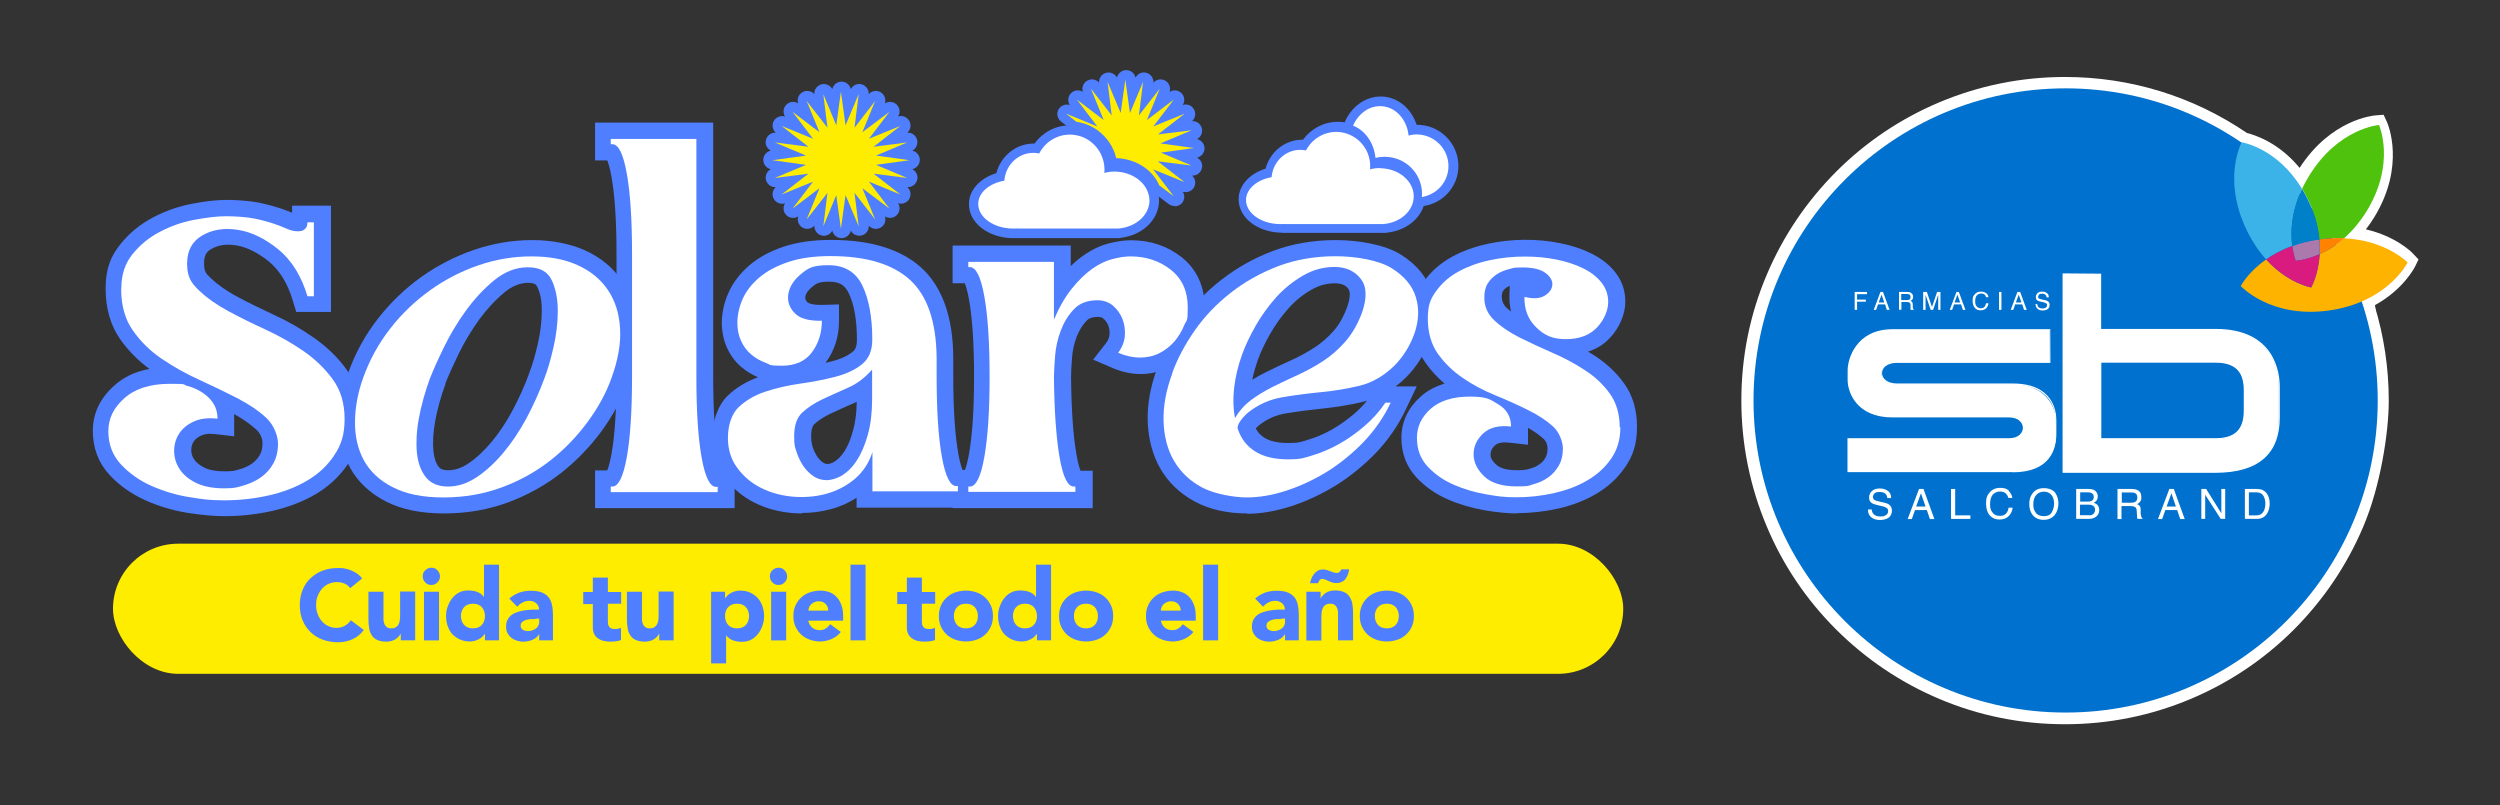 <?xml version="1.0" encoding="UTF-8"?>
<svg xmlns="http://www.w3.org/2000/svg" id="Capa_1" version="1.1" viewBox="0 0 1562 503">
  <rect x="0" y="0" width="1562" height="503" fill="#333333" stroke="none"/>
  <defs>
    <style>
      .st0 {
        fill: #d91a7f;
      }

      .st1 {
        fill: #fdb300;
      }

      .st2 {
        fill: #0071ce;
      }

      .st3 {
        fill: #fff;
      }

      .st4 {
        fill: #ffed00;
      }

      .st5 {
        fill: #0080c8;
      }

      .st6 {
        fill: #4fc20d;
      }

      .st7 {
        fill: #4f7fff;
      }

      .st8 {
        fill: #3bb3e8;
      }

      .st9 {
        fill: #ff8200;
      }

      .st10 {
        fill: #ac79ad;
      }
    </style>
  </defs>
  <g>
    <rect class="st4" x="70.6" y="339.7" width="943.6" height="81.3" rx="40.7" ry="40.7"></rect>
    <g>
      <g>
        <path class="st7" d="M218.7,367.3c-1-1.2-2.1-2.1-3.5-2.7-1.4-.6-3-.9-4.8-.9s-3.5.4-5.1,1.1-2.9,1.7-4.1,3c-1.1,1.3-2,2.8-2.7,4.5s-1,3.6-1,5.7.3,4,1,5.7c.6,1.7,1.5,3.2,2.7,4.5,1.1,1.3,2.4,2.3,4,3,1.5.7,3.2,1.1,4.9,1.1s3.8-.4,5.3-1.3c1.5-.8,2.8-2,3.8-3.5l8.1,6.1c-1.9,2.6-4.3,4.6-7.1,5.8-2.9,1.3-5.8,1.9-8.9,1.9s-6.6-.5-9.6-1.6-5.4-2.6-7.6-4.7-3.8-4.5-5-7.3c-1.2-2.9-1.8-6.1-1.8-9.6s.6-6.8,1.8-9.6c1.2-2.9,2.8-5.3,5-7.3s4.6-3.6,7.6-4.7c2.9-1.1,6.1-1.6,9.6-1.6s2.6.1,3.9.3c1.4.2,2.7.6,4,1.1s2.6,1.2,3.8,2c1.2.8,2.3,1.9,3.3,3.1l-7.5,6.1Z"></path>
        <path class="st7" d="M259.4,400.1h-9v-4.1h-.1c-.3.6-.8,1.2-1.3,1.8-.5.6-1.2,1.1-1.9,1.6s-1.6.8-2.6,1.1c-1,.3-2,.4-3.1.4-2.4,0-4.3-.4-5.8-1.1-1.5-.7-2.6-1.7-3.4-3s-1.4-2.8-1.6-4.6c-.3-1.8-.4-3.6-.4-5.7v-16.8h9.4v14.9c0,.9,0,1.8,0,2.7,0,.9.3,1.8.6,2.6.3.8.8,1.4,1.4,1.9s1.6.8,2.8.8,2.2-.2,2.9-.7,1.3-1,1.7-1.8c.4-.7.7-1.6.8-2.5.1-.9.2-1.9.2-2.9v-15.1h9.4v30.4Z"></path>
        <path class="st7" d="M264.1,360.1c0-1.5.5-2.8,1.6-3.8s2.3-1.6,3.8-1.6,2.8.5,3.8,1.6,1.6,2.3,1.6,3.8-.5,2.8-1.6,3.8c-1.1,1.1-2.3,1.6-3.8,1.6s-2.8-.5-3.8-1.6c-1.1-1.1-1.6-2.3-1.6-3.8ZM264.9,369.7h9.4v30.4h-9.4v-30.4Z"></path>
        <path class="st7" d="M311.6,400.1h-8.6v-4h-.1c-.4.5-.9,1.1-1.5,1.7-.6.6-1.3,1.1-2.1,1.5s-1.7.8-2.7,1.1c-1,.3-2,.4-3,.4-2.3,0-4.3-.4-6.1-1.2-1.8-.8-3.4-1.9-4.7-3.2s-2.3-3.1-3-5c-.7-1.9-1.1-4-1.1-6.3s.3-4.2,1-6.1,1.6-3.7,2.8-5.2c1.2-1.5,2.6-2.7,4.3-3.6,1.7-.9,3.6-1.3,5.8-1.3s3.8.3,5.5.9,3.1,1.6,4.2,3.1h.1v-20.1h9.4v47.3ZM303,384.9c0-2.3-.7-4.1-2-5.6-1.3-1.4-3.2-2.1-5.5-2.1s-4.2.7-5.5,2.1c-1.3,1.4-2,3.3-2,5.6s.7,4.1,2,5.6c1.3,1.4,3.2,2.1,5.5,2.1s4.2-.7,5.5-2.1,2-3.3,2-5.6Z"></path>
        <path class="st7" d="M336.9,396.3h-.1c-1,1.6-2.4,2.8-4.2,3.5-1.7.7-3.6,1.1-5.5,1.1s-2.8-.2-4.1-.6c-1.3-.4-2.5-1-3.5-1.8s-1.8-1.8-2.4-2.9c-.6-1.2-.9-2.5-.9-4.1s.3-3.2,1-4.4c.6-1.2,1.5-2.2,2.6-3s2.4-1.4,3.8-1.8c1.4-.4,2.9-.8,4.4-1,1.5-.2,3-.3,4.6-.4,1.5,0,2.9,0,4.2,0,0-1.7-.6-3-1.8-4-1.2-1-2.6-1.5-4.2-1.5s-3,.3-4.2,1c-1.3.6-2.4,1.5-3.4,2.7l-5-5.1c1.8-1.6,3.8-2.8,6.1-3.7,2.3-.8,4.8-1.2,7.3-1.2s5,.3,6.8,1c1.8.7,3.2,1.7,4.3,3,1.1,1.3,1.8,3,2.2,4.9.4,1.9.6,4.2.6,6.7v15.4h-8.6v-3.8ZM334.6,386.8c-.7,0-1.6,0-2.7,0s-2.1.2-3.1.5c-1,.3-1.8.7-2.5,1.3-.7.6-1,1.4-1,2.4s.5,2,1.4,2.5,2,.8,3,.8,1.8-.1,2.7-.4c.9-.3,1.6-.6,2.3-1.1.7-.5,1.2-1,1.6-1.8.4-.7.6-1.5.6-2.5v-2h-2.3Z"></path>
        <path class="st7" d="M388.1,377.2h-8.3v10.1c0,.8,0,1.6.1,2.3,0,.7.3,1.3.6,1.8.3.5.7.9,1.3,1.2.6.3,1.4.4,2.4.4s1.2,0,2-.2c.8-.1,1.4-.3,1.8-.7v7.8c-1,.4-2.1.6-3.3.8-1.1.1-2.2.2-3.3.2-1.6,0-3-.2-4.4-.5-1.3-.3-2.5-.9-3.5-1.6s-1.8-1.7-2.3-2.8c-.6-1.2-.8-2.6-.8-4.2v-14.4h-6v-7.5h6v-9h9.4v9h8.3v7.5Z"></path>
        <path class="st7" d="M420.9,400.1h-9v-4.1h-.1c-.3.6-.8,1.2-1.3,1.8-.5.6-1.2,1.1-1.9,1.6s-1.6.8-2.6,1.1c-1,.3-2,.4-3.1.4-2.4,0-4.3-.4-5.8-1.1-1.5-.7-2.6-1.7-3.4-3s-1.4-2.8-1.6-4.6c-.3-1.8-.4-3.6-.4-5.7v-16.8h9.4v14.9c0,.9,0,1.8,0,2.7,0,.9.3,1.8.6,2.6.3.8.8,1.4,1.4,1.9s1.6.8,2.8.8,2.2-.2,2.9-.7,1.3-1,1.7-1.8c.4-.7.7-1.6.8-2.5.1-.9.2-1.9.2-2.9v-15.1h9.4v30.4Z"></path>
        <path class="st7" d="M444.4,369.7h8.6v4h.1c.4-.5.9-1.1,1.5-1.7.6-.6,1.3-1.1,2.1-1.5.8-.5,1.7-.8,2.7-1.1,1-.3,2-.4,3.1-.4,2.3,0,4.3.4,6.1,1.2,1.8.8,3.4,1.9,4.7,3.3,1.3,1.4,2.3,3.1,3,5,.7,1.9,1.1,4,1.1,6.3s-.3,4.2-1,6.1-1.6,3.7-2.8,5.2c-1.2,1.5-2.6,2.7-4.3,3.6-1.7.9-3.6,1.3-5.8,1.3s-3.8-.3-5.5-.9c-1.7-.6-3.1-1.6-4.2-3.1h-.1v17.5h-9.4v-44.6ZM453,384.9c0,2.3.7,4.1,2,5.6,1.3,1.4,3.2,2.1,5.5,2.1s4.2-.7,5.5-2.1,2-3.3,2-5.6-.7-4.1-2-5.6c-1.3-1.4-3.2-2.1-5.5-2.1s-4.2.7-5.5,2.1c-1.3,1.4-2,3.3-2,5.6Z"></path>
        <path class="st7" d="M481,360.1c0-1.5.5-2.8,1.6-3.8s2.3-1.6,3.8-1.6,2.8.5,3.8,1.6,1.6,2.3,1.6,3.8-.5,2.8-1.6,3.8c-1.1,1.1-2.3,1.6-3.8,1.6s-2.8-.5-3.8-1.6c-1.1-1.1-1.6-2.3-1.6-3.8ZM481.8,369.7h9.4v30.4h-9.4v-30.4Z"></path>
        <path class="st7" d="M525.4,394.8c-1.5,1.9-3.4,3.4-5.7,4.4-2.3,1-4.7,1.6-7.1,1.6s-4.5-.4-6.6-1.1c-2.1-.8-3.9-1.8-5.4-3.2-1.5-1.4-2.7-3.1-3.6-5-.9-2-1.3-4.1-1.3-6.6s.4-4.6,1.3-6.6c.9-2,2.1-3.6,3.6-5,1.5-1.4,3.3-2.5,5.4-3.2s4.3-1.1,6.6-1.1,4.1.4,5.9,1.1,3.3,1.8,4.5,3.2c1.2,1.4,2.2,3.1,2.8,5,.7,2,1,4.1,1,6.6v2.9h-21.8c.4,1.8,1.2,3.2,2.4,4.3,1.3,1.1,2.8,1.6,4.6,1.6s2.8-.3,3.9-1c1.1-.7,2-1.6,2.8-2.7l6.6,4.8ZM517.5,381.5c0-1.6-.5-2.9-1.6-4.1-1.1-1.1-2.5-1.7-4.2-1.7s-2,.2-2.8.5c-.8.3-1.5.8-2,1.3-.6.5-1,1.1-1.3,1.8-.3.7-.5,1.4-.5,2.2h12.4Z"></path>
        <path class="st7" d="M531.4,352.8h9.4v47.3h-9.4v-47.3Z"></path>
        <path class="st7" d="M584.3,377.2h-8.3v10.1c0,.8,0,1.6.1,2.3,0,.7.3,1.3.6,1.8.3.5.7.9,1.3,1.2.6.3,1.4.4,2.4.4s1.2,0,2-.2c.8-.1,1.4-.3,1.8-.7v7.8c-1,.4-2.1.6-3.3.8-1.1.1-2.2.2-3.3.2-1.6,0-3-.2-4.4-.5-1.3-.3-2.5-.9-3.5-1.6s-1.8-1.7-2.3-2.8c-.6-1.2-.8-2.6-.8-4.2v-14.4h-6v-7.5h6v-9h9.4v9h8.3v7.5Z"></path>
        <path class="st7" d="M586.6,384.9c0-2.4.4-4.6,1.3-6.6.9-2,2.1-3.6,3.6-5,1.5-1.4,3.3-2.5,5.4-3.2s4.3-1.1,6.6-1.1,4.5.4,6.6,1.1,3.9,1.8,5.4,3.2c1.5,1.4,2.7,3.1,3.6,5,.9,2,1.3,4.1,1.3,6.6s-.4,4.6-1.3,6.6c-.9,2-2.1,3.6-3.6,5-1.5,1.4-3.3,2.5-5.4,3.2-2.1.7-4.3,1.1-6.6,1.1s-4.5-.4-6.6-1.1c-2.1-.8-3.9-1.8-5.4-3.2-1.5-1.4-2.7-3.1-3.6-5-.9-2-1.3-4.1-1.3-6.6ZM596,384.9c0,2.3.7,4.1,2,5.6,1.3,1.4,3.2,2.1,5.5,2.1s4.2-.7,5.5-2.1,2-3.3,2-5.6-.7-4.1-2-5.6c-1.3-1.4-3.2-2.1-5.5-2.1s-4.2.7-5.5,2.1c-1.3,1.4-2,3.3-2,5.6Z"></path>
        <path class="st7" d="M656.5,400.1h-8.6v-4h-.1c-.4.5-.9,1.1-1.5,1.7-.6.6-1.3,1.1-2.1,1.5s-1.7.8-2.7,1.1c-1,.3-2,.4-3,.4-2.3,0-4.3-.4-6.1-1.2-1.8-.8-3.4-1.9-4.7-3.2s-2.3-3.1-3-5c-.7-1.9-1.1-4-1.1-6.3s.3-4.2,1-6.1,1.6-3.7,2.8-5.2c1.2-1.5,2.6-2.7,4.3-3.6,1.7-.9,3.6-1.3,5.8-1.3s3.8.3,5.5.9,3.1,1.6,4.2,3.1h.1v-20.1h9.4v47.3ZM647.9,384.9c0-2.3-.7-4.1-2-5.6-1.3-1.4-3.2-2.1-5.5-2.1s-4.2.7-5.5,2.1c-1.3,1.4-2,3.3-2,5.6s.7,4.1,2,5.6c1.3,1.4,3.2,2.1,5.5,2.1s4.2-.7,5.5-2.1,2-3.3,2-5.6Z"></path>
        <path class="st7" d="M661.7,384.9c0-2.4.4-4.6,1.3-6.6.9-2,2.1-3.6,3.6-5,1.5-1.4,3.3-2.5,5.4-3.2s4.3-1.1,6.6-1.1,4.5.4,6.6,1.1,3.9,1.8,5.4,3.2c1.5,1.4,2.7,3.1,3.6,5,.9,2,1.3,4.1,1.3,6.6s-.4,4.6-1.3,6.6c-.9,2-2.1,3.6-3.6,5-1.5,1.4-3.3,2.5-5.4,3.2-2.1.7-4.3,1.1-6.6,1.1s-4.5-.4-6.6-1.1c-2.1-.8-3.9-1.8-5.4-3.2-1.5-1.4-2.7-3.1-3.6-5-.9-2-1.3-4.1-1.3-6.6ZM671,384.9c0,2.3.7,4.1,2,5.6,1.3,1.4,3.2,2.1,5.5,2.1s4.2-.7,5.5-2.1,2-3.3,2-5.6-.7-4.1-2-5.6c-1.3-1.4-3.2-2.1-5.5-2.1s-4.2.7-5.5,2.1c-1.3,1.4-2,3.3-2,5.6Z"></path>
        <path class="st7" d="M745.7,394.8c-1.5,1.9-3.4,3.4-5.7,4.4-2.3,1-4.7,1.6-7.1,1.6s-4.5-.4-6.6-1.1c-2.1-.8-3.9-1.8-5.4-3.2-1.5-1.4-2.7-3.1-3.6-5-.9-2-1.3-4.1-1.3-6.6s.4-4.6,1.3-6.6c.9-2,2.1-3.6,3.6-5,1.5-1.4,3.3-2.5,5.4-3.2s4.3-1.1,6.6-1.1,4.1.4,5.9,1.1,3.3,1.8,4.5,3.2c1.2,1.4,2.2,3.1,2.8,5,.7,2,1,4.1,1,6.6v2.9h-21.8c.4,1.8,1.2,3.2,2.4,4.3,1.3,1.1,2.8,1.6,4.6,1.6s2.8-.3,3.9-1c1.1-.7,2-1.6,2.8-2.7l6.6,4.8ZM737.7,381.5c0-1.6-.5-2.9-1.6-4.1-1.1-1.1-2.5-1.7-4.2-1.7s-2,.2-2.8.5c-.8.3-1.5.8-2,1.3-.6.5-1,1.1-1.3,1.8-.3.7-.5,1.4-.5,2.2h12.4Z"></path>
        <path class="st7" d="M751.7,352.8h9.4v47.3h-9.4v-47.3Z"></path>
        <path class="st7" d="M802.9,396.3h-.1c-1,1.6-2.4,2.8-4.2,3.5-1.7.7-3.6,1.1-5.5,1.1s-2.8-.2-4.1-.6c-1.3-.4-2.5-1-3.5-1.8s-1.8-1.8-2.4-2.9c-.6-1.2-.9-2.5-.9-4.1s.3-3.2,1-4.4c.6-1.2,1.5-2.2,2.6-3s2.4-1.4,3.8-1.8c1.4-.4,2.9-.8,4.4-1,1.5-.2,3-.3,4.6-.4,1.5,0,2.9,0,4.2,0,0-1.7-.6-3-1.8-4-1.2-1-2.6-1.5-4.2-1.5s-3,.3-4.2,1c-1.3.6-2.4,1.5-3.4,2.7l-5-5.1c1.8-1.6,3.8-2.8,6.1-3.7,2.3-.8,4.8-1.2,7.3-1.2s5,.3,6.8,1c1.8.7,3.2,1.7,4.3,3,1.1,1.3,1.8,3,2.2,4.9.4,1.9.6,4.2.6,6.7v15.4h-8.6v-3.8ZM800.6,386.8c-.7,0-1.6,0-2.7,0s-2.1.2-3.1.5c-1,.3-1.8.7-2.5,1.3-.7.6-1,1.4-1,2.4s.5,2,1.4,2.5,2,.8,3,.8,1.8-.1,2.7-.4c.9-.3,1.6-.6,2.3-1.1.7-.5,1.2-1,1.6-1.8.4-.7.6-1.5.6-2.5v-2h-2.3Z"></path>
        <path class="st7" d="M816.1,369.7h9v4.1h.1c.3-.6.7-1.2,1.3-1.8.5-.6,1.2-1.1,1.9-1.6.8-.5,1.6-.8,2.6-1.1,1-.3,2-.4,3.1-.4,2.4,0,4.3.4,5.8,1.1,1.5.7,2.6,1.7,3.4,3,.8,1.3,1.4,2.8,1.7,4.6.3,1.8.4,3.6.4,5.7v16.8h-9.4v-14.9c0-.9,0-1.8,0-2.7,0-.9-.3-1.8-.6-2.6-.3-.8-.8-1.4-1.4-1.9s-1.6-.8-2.8-.8-2.2.2-2.9.7c-.8.4-1.3,1-1.7,1.8-.4.7-.7,1.6-.8,2.5-.1.9-.2,1.9-.2,2.9v15.1h-9.4v-30.4ZM818.5,364.5c.2-1,.5-2.1.9-3.1.4-1,.9-2,1.6-2.8s1.4-1.5,2.3-2,2-.8,3.1-.8,2,.1,2.8.4c.8.3,1.7.6,2.6.9.6.2,1.2.4,1.7.6s1.2.3,1.8.3,1.3-.2,1.7-.7c.4-.4.8-1,1.1-1.6h4.9c-.2,1.2-.5,2.3-.9,3.4-.4,1-.9,1.9-1.5,2.7-.6.8-1.4,1.4-2.4,1.8-.9.5-2.1.7-3.3.7s-1.8-.1-2.6-.4c-.8-.3-1.6-.6-2.3-.9-.7-.3-1.4-.6-2-.9-.6-.3-1.3-.4-1.9-.4s-1.3.3-1.7.9c-.4.6-.7,1.2-.9,1.8h-4.9Z"></path>
        <path class="st7" d="M849.6,384.9c0-2.4.4-4.6,1.3-6.6.9-2,2.1-3.6,3.6-5,1.5-1.4,3.3-2.5,5.4-3.2s4.3-1.1,6.6-1.1,4.5.4,6.6,1.1,3.9,1.8,5.4,3.2c1.5,1.4,2.7,3.1,3.6,5,.9,2,1.3,4.1,1.3,6.6s-.4,4.6-1.3,6.6c-.9,2-2.1,3.6-3.6,5-1.5,1.4-3.3,2.5-5.4,3.2-2.1.7-4.3,1.1-6.6,1.1s-4.5-.4-6.6-1.1c-2.1-.8-3.9-1.8-5.4-3.2-1.5-1.4-2.7-3.1-3.6-5-.9-2-1.3-4.1-1.3-6.6ZM859,384.9c0,2.3.7,4.1,2,5.6,1.3,1.4,3.2,2.1,5.5,2.1s4.2-.7,5.5-2.1,2-3.3,2-5.6-.7-4.1-2-5.6c-1.3-1.4-3.2-2.1-5.5-2.1s-4.2.7-5.5,2.1c-1.3,1.4-2,3.3-2,5.6Z"></path>
      </g>
      <g>
        <g>
          <path class="st7" d="M863.6,104.5c-2.3,0-4.4.2-6.5.8,0-.6.1-1.2.1-1.9.1-11.7-9.3-21.3-21-21.5-8.3,0-15.5,4.6-19.1,11.6-1.1-.2-2.3-.4-3.5-.4-9.4,0-17.2,7.4-18,17.1-9.1,1.6-15.9,7.3-16,14.2,0,8.2,9.4,15,21.1,15.1.9,0,1.9,0,2.8-.1,0,0,0,0,0,.1h61.8s0,0,0,0c10.7-.8,19-8.2,19.1-17.2.1-9.6-9.3-17.6-21.1-17.7Z"></path>
          <path class="st7" d="M801.2,145.4c-.1,0-.2,0-.3,0-15.3-.2-27.1-9.4-27-21,0-8.5,6.8-15.9,16.8-19,2.8-10.5,12.1-18.1,22.9-18.1s.2,0,.2,0c.1,0,.2,0,.3,0,5.1-7,13.1-11.2,21.9-11.2s.2,0,.3,0c13.3.1,24.3,9.9,26.5,22.6.3,0,.6,0,.9,0,7.1,0,13.7,2.4,18.7,6.7,5.4,4.5,8.3,10.5,8.2,17-.1,11.7-10.2,21.4-23.6,22.9-.5.1-1,.2-1.5.2h-61.8c-.3,0-.5,0-.8,0-.6,0-1.2,0-1.8,0ZM865.5,139.5h0,0ZM865.6,139.4h0,0ZM813.6,99c-6.1,0-11.4,5.1-11.9,11.6-.2,2.7-2.2,4.9-4.9,5.3-6.3,1.1-11.1,4.7-11.1,8.4,0,4.2,6.2,9,15.3,9.1.6,0,1.4,0,2.2,0,.6,0,1.1,0,1.6,0h59.8c.2,0,.4,0,.5,0,7.6-.6,13.6-5.6,13.7-11.3,0-2.9-1.4-5.6-4-7.8-2.9-2.5-6.9-3.8-11.3-3.9h0c-1.7,0-3.4.2-5,.6-1.9.5-3.8,0-5.3-1.3-1.5-1.3-2.2-3.1-2-5,0-.6,0-1,0-1.4,0-8.5-6.7-15.4-15.1-15.5-5.8,0-11.1,3.1-13.8,8.4-1.2,2.4-3.9,3.7-6.5,3.1-.8-.2-1.5-.3-2.3-.3,0,0,0,0-.1,0Z"></path>
        </g>
        <g>
          <path class="st7" d="M887.4,84.1c-2.4-.3-4.8,0-7,.6-1-9.6-7.5-17.4-16.2-18.3-7.9-.8-15.1,4.3-18.5,12.1,7.6,3,13.1,10.8,14,20.2,2.6-.7,5.4-.9,8.2-.6,12.7,1.3,21.9,12.5,20.8,25,8.6-1.4,15.6-8.3,16.5-17.4,1.1-10.8-6.9-20.5-17.8-21.6Z"></path>
          <path class="st7" d="M888.8,129c-1.5,0-2.9-.6-4-1.6-1.3-1.2-2-3-1.9-4.9.8-9.3-6.1-17.7-15.5-18.6-2-.2-4.1,0-6.1.5-1.7.4-3.5.1-4.9-.9-1.4-1-2.3-2.5-2.5-4.3-.7-7.1-4.7-13.1-10.3-15.3-1.5-.6-2.7-1.7-3.3-3.2s-.6-3.1,0-4.6c4.5-10.4,14.3-16.7,24.5-15.7,9.5,1,17.2,7.9,20.3,17.6,1,0,2,0,2.9.1,14.1,1.4,24.4,14,23.1,28-1.1,11.5-9.9,20.8-21.4,22.6-.3,0-.6,0-.9,0ZM865.7,92c1,0,1.9,0,2.9.1,12.7,1.3,22.7,10.6,25.5,22.4,2.9-2.2,4.9-5.6,5.3-9.5.7-7.6-4.9-14.3-12.5-15.1,0,0,0,0,0,0-1.6-.2-3.3,0-4.9.4-1.7.4-3.5.1-4.9-.9s-2.3-2.5-2.5-4.3c-.7-7-5.3-12.4-10.9-13-3.5-.4-7,1.2-9.6,4.2,4.9,3.7,8.6,9.2,10.5,15.6.4,0,.8,0,1.2,0Z"></path>
        </g>
      </g>
      <g>
        <g>
          <path class="st7" d="M725.4,95.4l20.9-2.9-20.9-2.9,19.5-8.2-21,2.6,16.7-13-19.6,8,12.8-16.8-16.8,12.8,8-19.6-13,16.7,2.6-21-8.2,19.5-2.9-20.9-2.9,20.9-8.2-19.5,2.6,21-13-16.7,8,19.6-16.8-12.8,12.8,16.8-19.6-8,6.6,5.1c4.8.7,9.3,2.5,13.3,5.4,5.8,4.3,9.9,10.4,11.5,17.3,12.3.4,22.7,7.2,26.9,17l9,6.8-12.8-16.8,19.6,8-16.7-13,21,2.6-19.5-8.2Z"></path>
          <path class="st7" d="M733.8,128.7c-1.3,0-2.5-.4-3.6-1.2l-9-6.8c-.8-.6-1.5-1.4-1.9-2.4-3.3-7.8-11.8-13-21.7-13.4-2.7,0-4.9-2-5.5-4.5-1.3-5.6-4.6-10.5-9.2-13.9-3.2-2.3-6.8-3.8-10.6-4.3-1-.1-2-.6-2.8-1.2l-6.6-5.1c-2.3-1.8-3-5.1-1.5-7.6,1.4-2.4,4.3-3.5,7-2.7-1.5-2.3-1.2-5.4.8-7.4,2-2,5.1-2.3,7.4-.8-.9-2.6.2-5.6,2.7-7,2.4-1.4,5.5-.9,7.4,1.2-.2-2.8,1.6-5.3,4.4-6.1,2.7-.7,5.6.6,6.8,3,.6-2.7,3-4.7,5.8-4.7h0c2.8,0,5.2,2,5.8,4.7,1.3-2.5,4.1-3.8,6.8-3,2.7.7,4.5,3.3,4.4,6.1,1.9-2.1,4.9-2.6,7.4-1.2,2.4,1.4,3.5,4.3,2.7,7,2.3-1.5,5.4-1.2,7.4.8,2,2,2.3,5.1.8,7.4,2.6-.9,5.6.2,7,2.7,1.4,2.4.9,5.5-1.2,7.4,2.8-.2,5.3,1.6,6.1,4.4.7,2.7-.6,5.6-3,6.8,2.7.6,4.7,3,4.7,5.8s-2,5.2-4.7,5.8c2.5,1.3,3.8,4.1,3,6.8-.7,2.7-3.3,4.6-6.1,4.4,2.1,1.9,2.6,4.9,1.2,7.4-1.4,2.4-4.3,3.5-7,2.7,1.5,2.3,1.2,5.4-.8,7.4-1.1,1.1-2.7,1.7-4.2,1.7ZM702.4,93.5c5.8.8,11.2,2.9,15.8,6,0-.2.1-.5.2-.7.3-.7.7-1.3,1.2-1.8-.2-.7-.2-1.4-.1-2.2.1-.8.3-1.5.7-2.1-.4-.6-.6-1.4-.7-2.1,0-.8,0-1.5.1-2.2-.5-.5-.9-1.1-1.2-1.8-.3-.7-.4-1.4-.5-2.2-.6-.4-1.2-.9-1.7-1.5-.5-.6-.8-1.3-1-2-.7-.2-1.4-.5-2-1-.6-.5-1.1-1-1.5-1.7-.7,0-1.5-.2-2.2-.5-.7-.3-1.3-.7-1.8-1.2-.7.2-1.4.2-2.2.1-.8,0-1.5-.3-2.1-.7-.6.4-1.4.6-2.1.7-.8.1-1.5,0-2.2-.1-.5.5-1.1.9-1.8,1.2-.7.3-1.4.4-2.2.5-.4.6-.9,1.2-1.5,1.7,0,0-.2.1-.3.2,3.9,3.8,7,8.4,8.9,13.5Z"></path>
        </g>
        <g>
          <path class="st7" d="M718,121.5c-.1-.5-.3-1-.4-1.4-2.6-7.3-10.8-12.7-20.6-12.9,0,0-.2,0-.3,0-2.2,0-4.3.3-6.3.8,0-.6.1-1.3.1-1.9,0-7.3-3.5-13.8-8.9-17.8-3.5-2.6-7.8-4.1-12.5-4.2,0,0-.2,0-.2,0s0,0,0,0c-8.4,0-15.6,4.8-19.2,11.8-1.1-.2-2.3-.4-3.5-.4,0,0-.1,0-.2,0-9.5,0-17.3,7.6-18.1,17.4-9.3,1.6-16.3,7.4-16.3,14.5,0,8.4,9.6,15.3,21.6,15.4,0,0,.1,0,.2,0,.9,0,1.8,0,2.6-.1,0,0,0,0,0,.1h63.1s0,0,0,0c10.9-.9,19.4-8.3,19.5-17.5,0-1.3-.2-2.5-.5-3.8Z"></path>
          <path class="st7" d="M698.9,148.8h-63.1c-.3,0-.5,0-.8,0-.7,0-1.3,0-1.9,0h-.3c-15.5-.2-27.5-9.6-27.4-21.4,0-8.6,6.9-16.1,17.1-19.2,2.8-10.7,12.3-18.5,23.3-18.5h.2c.1,0,.3,0,.4,0,5.1-7.1,13.2-11.4,22.1-11.4,0,0,.1,0,.2,0h.3c5.8,0,11.3,1.9,15.9,5.3,5.9,4.3,9.8,10.7,11,17.7.2,0,.4,0,.7,0h.3c12.1.1,22.6,6.9,26.1,16.8.2.7.4,1.3.6,2,0,0,0,0,0,0,.4,1.7.6,3.5.6,5.2-.1,11.9-10.3,21.7-24,23.3-.5.1-1,.2-1.5.2ZM636.9,137h61c.2,0,.4,0,.6,0,7.8-.6,14-5.7,14.1-11.7,0-.7,0-1.5-.3-2.3,0-.3-.2-.6-.3-.9-1.9-5.2-8.1-8.9-15.1-8.9h-.2c-1.7,0-3.3.2-4.9.6-1.9.5-3.8,0-5.3-1.3-1.5-1.3-2.2-3.1-2-5,0-.4,0-.9,0-1.4,0-5.1-2.4-9.9-6.5-12.9-2.7-1.9-5.8-3-9.1-3h0c0,0-.1,0-.2,0-5.9,0-11.2,3.3-13.9,8.6-1.2,2.4-3.9,3.7-6.5,3.1-.8-.2-1.6-.3-2.3-.3h-.1c-6.3,0-11.7,5.3-12.2,12-.2,2.7-2.2,4.9-4.9,5.3-6.5,1.1-11.4,4.9-11.4,8.7,0,4.4,6.4,9.3,15.7,9.4h.1c.6,0,1.3,0,2.2,0,.6,0,1.1,0,1.6,0Z"></path>
        </g>
      </g>
      <g>
        <polygon class="st7" points="567.1 111.2 546.1 108.5 562.8 121.5 543.3 113.5 556 130.3 539.2 117.6 547.2 137.1 534.2 120.5 536.9 141.4 528.7 121.9 525.8 142.9 522.9 121.9 514.7 141.4 517.4 120.5 504.4 137.1 512.4 117.6 495.5 130.3 508.3 113.5 488.7 121.5 505.4 108.5 484.5 111.2 504 103 483 100.1 504 97.2 484.5 89 505.4 91.7 488.7 78.7 508.3 86.7 495.5 69.9 512.4 82.6 504.4 63.1 517.4 79.8 514.7 58.8 522.9 78.3 525.8 57.3 528.7 78.3 536.9 58.8 534.2 79.8 547.2 63.1 539.2 82.6 556 69.9 543.3 86.7 562.8 78.7 546.1 91.7 567.1 89 547.6 97.2 568.6 100.1 547.6 103 567.1 111.2"></polygon>
        <path class="st7" d="M525.8,148.8h0c-2.8,0-5.2-2-5.8-4.7-1.3,2.5-4.1,3.8-6.8,3-2.7-.7-4.5-3.3-4.4-6.1-1.9,2.1-4.9,2.6-7.4,1.2-2.4-1.4-3.5-4.3-2.7-7-2.3,1.5-5.4,1.2-7.4-.8-2-2-2.3-5.1-.8-7.4-2.6.9-5.6-.2-7-2.7-1.4-2.4-.9-5.5,1.2-7.4-2.8.2-5.3-1.6-6.1-4.4-.7-2.7.6-5.6,3-6.8-2.7-.6-4.7-3-4.7-5.8s2-5.2,4.7-5.8c-2.5-1.3-3.8-4.1-3-6.8.7-2.7,3.3-4.6,6.1-4.4-2.1-1.9-2.6-4.9-1.2-7.4,1.4-2.4,4.3-3.5,7-2.7-1.5-2.3-1.2-5.4.8-7.4,2-2,5.1-2.3,7.4-.8-.9-2.6.2-5.6,2.7-7,2.4-1.4,5.5-.9,7.4,1.2-.2-2.8,1.6-5.3,4.4-6.1,2.7-.7,5.6.6,6.8,3,.6-2.7,3-4.7,5.8-4.7s5.2,2,5.8,4.7c1.3-2.5,4.1-3.8,6.8-3,2.7.7,4.5,3.3,4.4,6.1,1.9-2.1,4.9-2.6,7.4-1.2,2.4,1.4,3.5,4.3,2.7,7,2.3-1.5,5.4-1.2,7.4.8,2,2,2.3,5.1.8,7.4,2.6-.9,5.5.2,7,2.7,1.4,2.4.9,5.5-1.2,7.4,2.8-.2,5.3,1.6,6.1,4.4.7,2.7-.6,5.6-3,6.8,2.7.6,4.7,3,4.7,5.8s-2,5.2-4.7,5.8c2.5,1.3,3.8,4.1,3,6.8-.7,2.7-3.3,4.6-6.1,4.4,2.1,1.9,2.6,4.9,1.2,7.4-1.4,2.4-4.3,3.5-7,2.7,1.5,2.3,1.2,5.4-.8,7.4-2,2-5.1,2.3-7.4.8.9,2.6-.2,5.6-2.7,7-2.4,1.4-5.5.9-7.4-1.2.2,2.8-1.6,5.3-4.4,6.1-2.7.7-5.6-.6-6.8-3-.6,2.7-3,4.7-5.8,4.7ZM522.9,116c.3,0,.5,0,.8,0,.8,0,1.5.3,2.1.7.6-.4,1.4-.6,2.1-.7.8-.1,1.5,0,2.2.1.5-.5,1.1-.9,1.8-1.2.7-.3,1.4-.4,2.2-.5.4-.6.9-1.2,1.5-1.7.6-.5,1.3-.8,2-1,.2-.7.5-1.4,1-2,.5-.6,1-1.1,1.7-1.5,0-.7.2-1.5.5-2.2.3-.7.7-1.3,1.2-1.8-.2-.7-.2-1.4-.1-2.2.1-.8.3-1.5.7-2.1-.4-.6-.6-1.4-.7-2.1,0-.8,0-1.5.1-2.2-.5-.5-.9-1.1-1.2-1.8-.3-.7-.4-1.4-.5-2.2-.6-.4-1.2-.9-1.7-1.5-.5-.6-.8-1.3-1-2-.7-.2-1.4-.5-2-1-.6-.5-1.1-1-1.5-1.7-.7,0-1.5-.2-2.2-.5-.7-.3-1.3-.7-1.8-1.2-.7.2-1.4.2-2.2.1-.8,0-1.5-.3-2.1-.7-.6.4-1.4.6-2.1.7-.8,0-1.5,0-2.2-.1-.5.5-1.1.9-1.8,1.2-.7.3-1.4.4-2.2.5-.4.6-.9,1.2-1.5,1.7-.6.5-1.3.8-2,1-.2.7-.5,1.4-1,2-.5.6-1,1.1-1.7,1.5,0,.7-.2,1.5-.5,2.2-.3.7-.7,1.3-1.2,1.8.2.7.2,1.4.1,2.2,0,.8-.3,1.5-.7,2.1.4.6.6,1.4.7,2.1,0,.8,0,1.5-.1,2.2.5.5.9,1.1,1.2,1.8.3.7.4,1.4.5,2.2.6.4,1.2.9,1.7,1.5.5.6.8,1.3,1,2,.7.2,1.4.5,2,1,.6.5,1.1,1,1.5,1.7.7,0,1.5.2,2.2.5.7.3,1.3.7,1.8,1.2.5-.1.9-.2,1.4-.2Z"></path>
      </g>
      <g>
        <path class="st3" d="M862.5,105c-2.3,0-4.4.2-6.5.8,0-.6.1-1.2.1-1.9.1-11.7-9.3-21.3-21-21.5-8.3,0-15.5,4.6-19.1,11.6-1.1-.2-2.3-.4-3.5-.4-9.4,0-17.2,7.4-18,17.1-9.1,1.6-15.9,7.3-16,14.2,0,8.2,9.4,15,21.1,15.1.9,0,1.9,0,2.8-.1,0,0,0,0,0,.1h61.8s0,0,0,0c10.7-.8,19-8.2,19.1-17.2.1-9.6-9.3-17.6-21.1-17.7Z"></path>
        <path class="st3" d="M887.1,84.1c-2.4-.3-4.8,0-7,.6-1-9.6-7.5-17.4-16.2-18.3-7.9-.8-15.1,4.3-18.5,12.1,7.6,3,13.1,10.8,14,20.2,2.6-.7,5.4-.9,8.2-.6,12.7,1.3,21.9,12.5,20.8,25,8.6-1.4,15.6-8.3,16.5-17.4,1.1-10.8-6.9-20.5-17.8-21.6Z"></path>
      </g>
      <g>
        <path class="st4" d="M725,95.4l20.9-2.9-20.9-2.9,19.5-8.2-21,2.6,16.7-13-19.6,8,12.8-16.8-16.8,12.8,8-19.6-13,16.7,2.6-21-8.2,19.5-2.9-20.9-2.9,20.9-8.2-19.5,2.6,21-13-16.7,8,19.6-16.8-12.8,12.8,16.8-19.6-8,6.6,5.1c4.8.7,9.3,2.5,13.3,5.4,5.8,4.3,9.9,10.4,11.5,17.3,12.3.4,22.7,7.2,26.9,17l9,6.8-12.8-16.8,19.6,8-16.7-13,21,2.6-19.5-8.2Z"></path>
        <path class="st3" d="M717.6,121.5c-.1-.5-.3-1-.4-1.4-2.6-7.3-10.8-12.7-20.6-12.9,0,0-.2,0-.3,0-2.2,0-4.3.3-6.3.8,0-.6.1-1.3.1-1.9,0-7.3-3.5-13.8-8.9-17.8-3.5-2.6-7.8-4.1-12.5-4.2,0,0-.2,0-.2,0s0,0,0,0c-8.4,0-15.6,4.8-19.2,11.8-1.1-.2-2.3-.4-3.5-.4,0,0-.1,0-.2,0-9.5,0-17.3,7.6-18.1,17.4-9.3,1.6-16.3,7.4-16.3,14.5,0,8.4,9.6,15.3,21.6,15.4,0,0,.1,0,.2,0,.9,0,1.8,0,2.6-.1,0,0,0,0,0,.1h63.1s0,0,0,0c10.9-.9,19.4-8.3,19.5-17.5,0-1.3-.2-2.5-.5-3.8Z"></path>
      </g>
      <polygon class="st4" points="566.8 111.2 545.8 108.5 562.5 121.5 542.9 113.5 555.7 130.3 538.8 117.6 546.8 137.1 533.9 120.5 536.5 141.4 528.3 121.9 525.4 142.9 522.5 121.9 514.4 141.4 517 120.5 504 137.1 512 117.6 495.2 130.3 508 113.5 488.4 121.5 505.1 108.5 484.1 111.2 503.6 103 482.7 100.1 503.6 97.2 484.1 89 505.1 91.7 488.4 78.7 508 86.7 495.2 69.9 512 82.6 504 63.1 517 79.8 514.4 58.8 522.5 78.3 525.4 57.3 528.3 78.3 536.5 58.8 533.9 79.8 546.8 63.1 538.8 82.6 555.7 69.9 542.9 86.7 562.5 78.7 545.8 91.7 566.8 89 547.3 97.2 568.2 100.1 547.3 103 566.8 111.2"></polygon>
    </g>
    <g>
      <g>
        <path class="st7" d="M76.2,180.2c0-8.5,2.3-15.6,7-21.4,4.7-5.8,10.4-10.5,17.2-14,6.8-3.6,14-6.1,21.6-7.5,7.6-1.4,14.2-2.2,19.7-2.2s13.1.5,17.9,1.5c4.8,1,8.8,2.1,12,3.2,3.2,1.1,6,2.2,8.2,3.2,2.2,1,4.5,1.5,6.7,1.5s3.2-.4,4.3-1.3c1.1-.9,1.7-2.3,1.7-4.3h4v46.2h-4c-3.8-12.7-9.9-22.5-18.2-29.3-8.4-6.8-16.8-10.9-25.3-12.2-8.5-1.3-15.9-.2-22.2,3.5-6.4,3.7-9.5,9.5-9.5,17.6s2.4,12,7.4,16.7c4.9,4.7,11,9,18.2,12.9,7.2,3.9,15.1,7.8,23.6,11.7,8.5,3.9,16.3,8.4,23.6,13.4,7.2,5,13.3,10.9,18.2,17.6,4.9,6.7,7.4,14.9,7.4,24.8s-2.2,16.3-6.5,22.7c-4.3,6.5-10,11.8-17.1,15.9-7,4.1-15.1,7.2-24.1,9.2-9,2-18.2,3-27.6,3s-13.5-.7-21.7-2c-8.3-1.3-16.1-3.7-23.6-7-7.5-3.3-13.8-7.8-19.1-13.4-5.2-5.6-7.9-12.5-7.9-20.7s3.3-14.7,10-20.7c6.7-6,16.2-9,28.4-9s7.4.4,10.9,1.3c3.5.9,6.6,2.3,9.5,4.2,2.9,1.9,5.2,4.2,6.9,6.9,1.7,2.7,2.5,5.8,2.5,9.4-5.8-.7-10.7-.1-14.7,1.7-4,1.8-7.1,4.3-9.2,7.5-2.1,3.2-3.2,6.9-3.2,10.9s1.1,7.8,3.3,11.2c2.2,3.5,5.6,6.4,10.2,8.7,4.6,2.3,10.4,3.5,17.6,3.5s8-.6,12-1.7c4-1.1,7.6-2.8,10.9-5,3.2-2.2,5.9-5.1,7.9-8.7,2-3.6,3-7.7,3-12.4s-2.4-11.6-7.2-16.1c-4.8-4.5-10.9-8.6-18.2-12.4-7.4-3.8-15.2-7.6-23.6-11.4-8.4-3.8-16.2-8.2-23.6-13.2-7.4-5-13.4-11-18.2-17.9-4.8-6.9-7.2-15.5-7.2-25.8Z"></path>
        <path class="st7" d="M140.4,322.5c-6.8,0-14.6-.7-23.4-2.1-9.1-1.5-17.9-4.1-26.1-7.8-8.7-3.9-16.2-9.2-22.3-15.7-7-7.5-10.6-16.8-10.6-27.7s4.5-20.3,13.4-28.3c5.8-5.3,13.2-8.8,22-10.4-7.3-5.3-13.4-11.6-18.4-18.7-6-8.6-9-19.2-9-31.5s3.1-20.1,9.3-27.8c5.5-6.9,12.4-12.5,20.4-16.7,7.6-4,15.9-6.9,24.4-8.5,8.2-1.6,15.5-2.4,21.6-2.4s14.4.6,20,1.7c5.2,1.1,9.6,2.3,13.3,3.5,2.9,1,5.3,1.9,7.5,2.8v-4.4h24.3s0,66.4,0,66.4h-21.7l-2.2-7.2c-3.2-10.7-8.2-18.8-14.9-24.3-6.9-5.6-13.8-9-20.4-10.1-6.2-1-11.3-.2-15.6,2.3-2.3,1.3-4.5,3.3-4.5,8.8s1.3,6.6,4.2,9.4c4.2,4,9.6,7.8,16,11.3,7.1,3.8,14.8,7.6,23,11.4,9,4.1,17.4,8.9,25.1,14.3,8.1,5.6,15.1,12.3,20.6,19.9,6.2,8.4,9.3,18.8,9.3,30.7s-2.8,20.3-8.2,28.4c-5.2,7.7-12,14.1-20.3,19-7.9,4.6-17,8.1-27,10.4-9.7,2.2-19.7,3.3-29.8,3.3ZM106.6,249.6c-9.6,0-16.9,2.2-21.7,6.4-4.6,4.1-6.7,8.3-6.7,13.2s1.6,10.1,5.1,13.8c4.3,4.6,9.6,8.3,15.8,11.1,1.1.5,2.3,1,3.5,1.5-2.4-4.4-3.5-9.2-3.5-14.3s1.6-11.5,4.8-16.4c3.2-4.9,7.7-8.6,13.6-11.2.8-.4,1.7-.7,2.5-1-1.6-.9-3.3-1.5-5.1-2-2.6-.7-5.4-1-8.3-1ZM109.6,151.6c-1.5.7-3,1.4-4.5,2.2-5.6,2.9-10.2,6.7-14,11.4-3.2,4-4.8,8.9-4.8,15s1.8,14.8,5.4,20c4.1,5.9,9.3,11,15.6,15.3,6.8,4.7,14.3,8.8,22.1,12.4,8.5,3.9,16.6,7.8,24,11.6,8.1,4.2,15,8.9,20.5,14,6.8,6.4,10.4,14.5,10.4,23.5s-1.5,12.3-4.3,17.3c-.2.3-.3.6-.5.9,2.6-1.1,5.1-2.4,7.4-3.7,5.8-3.4,10.3-7.6,13.8-12.8,3.2-4.8,4.8-10.4,4.8-17.1s-1.8-13.8-5.4-18.8c-4.2-5.7-9.5-10.9-15.8-15.2-6.7-4.7-14.2-8.9-22.1-12.5-8.6-4-16.7-8-24.1-12-8-4.3-14.9-9.2-20.4-14.5-6.9-6.5-10.5-14.9-10.5-24.1s.8-9.1,2.5-12.9ZM131.8,271c-2.4,0-4.4.4-6,1.1-2.2,1-3.8,2.2-4.8,3.8-1,1.6-1.5,3.3-1.5,5.3s.5,3.9,1.7,5.7c1.2,1.9,3.4,3.7,6.3,5.2,3.1,1.6,7.5,2.4,12.9,2.4s6.2-.4,9.3-1.3c3-.8,5.5-2,7.8-3.6,2-1.4,3.5-3.1,4.8-5.3,1.2-2,1.7-4.5,1.7-7.4s-1.2-6.1-4-8.6c-3.6-3.3-8.2-6.5-13.7-9.6,0,.8,0,1.6,0,2.5v11.4l-11.3-1.3c-1.2-.1-2.3-.2-3.4-.2Z"></path>
      </g>
      <g>
        <path class="st7" d="M332.4,160.2c11.1,0,20.8,1.8,28.9,5.5,8.1,3.7,14.4,8.9,18.9,15.6,4.5,6.7,7,14.7,7.5,23.9.6,9.3-1.2,19.5-5.2,30.6-3.3,9.4-8.3,18.6-14.9,27.6-6.6,9-14.3,17.1-23.2,24.1-8.9,7-19,12.7-30.3,16.9-11.3,4.2-23.5,6.4-36.6,6.4s-23.5-2.1-31.8-6.4c-8.3-4.2-14.3-9.9-18.1-16.9-3.8-7-5.6-15.1-5.5-24.1.1-9,1.8-18.2,5.2-27.6,4-11.1,9.6-21.3,16.9-30.6,7.2-9.3,15.6-17.2,24.9-23.9,9.4-6.7,19.5-11.9,30.3-15.6,10.8-3.7,21.8-5.5,32.9-5.5ZM280.2,304c6,0,11.9-1.9,17.7-5.7,5.8-3.8,11.4-8.9,16.7-15.2,5.4-6.4,10.2-13.6,14.6-21.7,4.3-8.1,8.1-16.4,11.2-24.9,2-5.1,3.9-11.6,5.7-19.4,1.8-7.8,2.7-15.4,2.7-22.9s-1.3-13.9-3.8-19.2c-2.6-5.4-7.5-8-14.9-8s-14.3,2.7-20.9,8c-6.6,5.4-12.5,11.8-17.9,19.2-5.4,7.5-9.9,15.1-13.7,22.9-3.8,7.8-6.7,14.3-8.7,19.4-3.1,8.5-5.4,16.8-6.9,24.9-1.5,8.1-1.8,15.4-1.2,21.7.7,6.4,2.6,11.4,5.7,15.2,3.1,3.8,7.7,5.7,13.7,5.7Z"></path>
        <path class="st7" d="M277.5,320.8c-14.5,0-26.7-2.5-36.4-7.5-10.1-5.2-17.6-12.3-22.4-21.1-4.6-8.5-6.9-18.3-6.7-29,.1-10.1,2.1-20.5,5.8-30.9,4.4-12.1,10.6-23.4,18.5-33.4,7.8-10,16.9-18.7,27-25.9,10.1-7.2,21.2-12.9,32.9-16.9,11.8-4,24-6.1,36.2-6.1s23.7,2.2,33.1,6.4c9.9,4.5,17.6,10.9,23.2,19.2,5.4,8.2,8.5,17.9,9.2,28.9.6,10.6-1.3,22.3-5.8,34.7-3.6,10.2-9.1,20.3-16.2,30.1-7.1,9.7-15.6,18.5-25.2,26.1-9.7,7.6-20.8,13.8-33,18.4-12.4,4.6-25.9,7-40.2,7ZM288.3,181.4c-4.6,2.4-9,5-13.2,8.1-8.5,6.1-16.2,13.5-22.8,21.9-6.5,8.4-11.7,17.7-15.3,27.8-2.9,8.2-4.5,16.4-4.6,24.3,0,7.4,1.3,13.6,4.3,19.1,2.8,5.2,7.3,9.4,13.8,12.7,1.1.6,2.3,1.1,3.5,1.6-1.6-3.8-2.7-8-3.2-12.7-.8-7.3-.3-15.6,1.3-24.6,1.5-8.7,4-17.7,7.3-26.6v-.2c2.2-5.4,5.2-12.2,9.1-20.1,4-8.3,8.9-16.5,14.6-24.4,1.7-2.3,3.4-4.6,5.2-6.8ZM278.3,240c-2.9,7.8-5,15.6-6.4,23.1-1.3,7.2-1.6,13.5-1.1,18.9.5,4.3,1.6,7.6,3.4,9.8.5.6,1.6,2,5.9,2s8-1.3,12.2-4c4.9-3.2,9.8-7.7,14.5-13.3,4.9-5.8,9.4-12.5,13.4-20,4.1-7.7,7.7-15.6,10.6-23.7v-.2c1.9-4.6,3.6-10.7,5.3-18,1.6-7,2.4-14,2.4-20.7s-1-10.9-2.9-14.9c-.4-.8-1.1-2.3-5.7-2.3s-9.8,1.9-14.5,5.8c-5.8,4.8-11.2,10.6-16.1,17.3-5,7-9.3,14.2-12.8,21.4-3.6,7.5-6.4,13.7-8.3,18.6ZM349.9,240c-3.3,8.9-7.2,17.6-11.7,26.1-4.6,8.7-9.9,16.6-15.7,23.4,5.6-2.9,10.9-6.3,15.7-10.1,8.1-6.4,15.3-13.9,21.3-22.1,6-8.2,10.5-16.6,13.5-25,3.5-9.8,5.1-18.8,4.6-26.6-.5-7.5-2.4-13.7-5.8-18.9-3.4-5.1-8.2-9-14.6-11.9-.5-.2-1-.4-1.5-.6,2.2,5.9,3.2,12.5,3.2,19.8s-1,16.7-2.9,25.2c-1.9,8.3-3.9,15.1-6.1,20.7Z"></path>
      </g>
      <g>
        <path class="st7" d="M381.9,307.3v-3.3h1c3.8,0,6.8-6.1,9-18.2,2.2-12.2,3.3-28.9,3.3-50.3v-76.9c0-21.4-1.1-38.2-3.3-50.3-2.2-12.2-5.2-18.2-9-18.2h-1v-3.3h53.5v148.9c0,21.4,1.1,38.2,3.3,50.3,2.2,12.2,5.2,18.2,9,18.2h1v3.3h-66.9Z"></path>
        <path class="st7" d="M459,317.5h-87.2v-23.6h7.6c.7-1.6,1.6-4.7,2.6-9.9,2.1-11.5,3.2-27.8,3.2-48.5v-76.9c0-20.7-1.1-37-3.2-48.5-1-5.3-1.9-8.3-2.6-9.9h-7.6v-23.6h73.8v159c0,20.7,1.1,37,3.2,48.5,1,5.3,1.9,8.3,2.6,9.9h7.6v23.6ZM399.7,297.2h31.3c-1.1-3.6-1.7-7.1-2.2-9.6-2.4-12.9-3.5-29.9-3.5-52.2V96.7h-25.6c1.1,3.6,1.7,7.1,2.2,9.6,2.3,12.7,3.5,30.3,3.5,52.2v76.9c0,21.9-1.2,39.4-3.5,52.2-.5,2.5-1.1,6-2.2,9.6Z"></path>
      </g>
      <g>
        <path class="st7" d="M545.5,307.3v-24.8c-2.2,6.9-6,12.5-11.2,16.9-5.2,4.3-11.2,7.4-17.9,9.2-6.7,1.8-13.7,2.3-20.9,1.7-7.2-.7-13.8-2.5-19.7-5.5-5.9-3-10.8-7.1-14.7-12.4-3.9-5.2-5.9-11.5-5.9-18.9s2.2-14.8,6.7-19.1c4.5-4.2,10-7.5,16.7-9.7,6.7-2.2,13.9-3.9,21.7-5,7.8-1.1,15.1-2.5,21.7-4.2,6.7-1.7,12.3-4.2,16.7-7.7,4.5-3.5,6.7-8.6,6.7-15.6,0-14-2.1-25.3-6.2-33.8-4.1-8.5-11.2-12.7-21.2-12.7s-12.6,1.8-17.1,5.5c-4.5,3.7-7.1,7.8-7.9,12.2-.8,4.5.4,8.5,3.7,12,3.2,3.6,9,5.2,17.2,5,0,7.6-2.1,14.2-6.2,19.7-4.1,5.6-10.4,8.4-18.9,8.4s-6.7-.6-10-1.8c-3.3-1.2-6.4-3-9-5.2-2.7-2.2-4.8-5.1-6.4-8.5-1.6-3.5-2.3-7.3-2.3-11.5s1.1-9.8,3.3-14.7c2.2-4.9,5.7-9.4,10.4-13.4,4.7-4,10.7-7.2,18.1-9.7,7.4-2.5,16.2-3.7,26.4-3.7,22.3,0,38.9,5,49.7,14.9,10.8,9.9,16.3,26,16.6,48.3v12c0,21.4,1.1,38.2,3.3,50.3,2.2,12.2,5.2,18.2,9,18.2h1v3.3h-53.5ZM545.5,230.7c-4.7,5.4-9.9,9.3-15.6,11.7-5.7,2.5-11,4.9-15.9,7.2-4.9,2.3-9,5.1-12.4,8.2-3.3,3.1-5,8-5,14.7s.5,6.6,1.5,9.9c1,3.2,2.5,6.2,4.3,8.9,1.9,2.7,4.1,4.8,6.5,6.4,2.5,1.6,5.1,2.3,8,2.3s6.7-1.1,10-3.2c3.3-2.1,6.4-5.2,9-9.4,2.7-4.1,4.9-9.4,6.7-15.7,1.8-6.4,2.7-13.8,2.7-22.2v-18.7Z"></path>
        <path class="st7" d="M501.3,320.8c-2.2,0-4.5-.1-6.8-.3-8.5-.8-16.4-3-23.4-6.6-7.3-3.7-13.4-8.9-18.2-15.4-5.2-7-7.9-15.4-7.9-25s3.3-20.2,9.8-26.4c5.1-4.9,11.5-8.7,18.8-11.4-3.8-1.6-7.2-3.7-10.3-6.3-3.8-3.2-6.9-7.3-9.1-12.2-2.1-4.7-3.2-10-3.2-15.7s1.4-12.7,4.3-18.9c2.8-6.2,7.2-11.9,13-16.9,5.6-4.8,12.9-8.8,21.4-11.6,8.4-2.8,18.3-4.2,29.6-4.2,24.8,0,43.8,5.9,56.5,17.5,12.9,11.9,19.6,30.6,19.8,55.7h0v12.1c0,20.7,1.1,37,3.2,48.5,1,5.3,1.9,8.3,2.6,9.9h7.6v23.6h-73.8v-6.2c-5,3.2-10.5,5.7-16.4,7.2-5.7,1.5-11.6,2.3-17.7,2.3ZM494,251.2c-4.3.9-8.4,2-12.2,3.2-5.2,1.7-9.6,4.2-12.9,7.4-2.3,2.2-3.5,6.2-3.5,11.7s1.3,9.4,3.8,12.8c3,4,6.6,7.1,11.2,9.4,4.7,2.4,10.1,3.9,16.1,4.5.1,0,.2,0,.3,0-.9-1-1.7-2-2.5-3.1-2.5-3.5-4.4-7.5-5.8-11.7-1.3-4.2-2-8.5-2-12.9,0-9.1,2.5-16.3,7.5-21.4ZM555.6,297.2h25.6c-1.1-3.6-1.7-7.1-2.2-9.6-2.4-12.9-3.5-29.9-3.5-52.2v-12c-.2-19.3-4.7-33-13.3-40.9-3.6-3.3-8.1-5.9-13.6-7.9,3.8,8.1,6.1,17.8,6.7,29.4l.2-.3v93.4ZM535.3,251.1c-.5.2-.9.4-1.4.6-5.6,2.4-10.8,4.8-15.5,7-3.9,1.9-7.3,4.1-9.8,6.5-1.1,1.1-1.8,3.7-1.8,7.3s.4,4.6,1,6.9c.7,2.2,1.7,4.2,2.9,6,1.1,1.6,2.4,2.8,3.7,3.7.8.5,1.6.8,2.6.8,1.4,0,2.9-.5,4.6-1.6,2.1-1.3,4.1-3.5,6-6.3,2.1-3.2,3.9-7.6,5.4-13,1.4-5,2.2-11,2.3-17.8ZM524.2,190.2v10.4c0,9.8-2.8,18.4-8.2,25.8,0,0-.1.2-.2.3,1.3-.3,2.6-.6,3.8-.9,5.3-1.3,9.7-3.3,13-5.9.8-.6,2.8-2.1,2.8-7.5,0-12.4-1.7-22.3-5.2-29.4-2.4-5-5.9-7-12.1-7s-8,1-10.6,3.2c-2.5,2.1-4,4.1-4.3,6.1-.2,1-.2,1.9,1.2,3.5,0,0,1.8,1.9,9.4,1.7l10.4-.3ZM483.6,179.6c-.8.5-1.5,1.1-2.1,1.7-3.5,3-6.1,6.4-7.7,9.9-1.6,3.6-2.4,7-2.4,10.5s.5,5.2,1.4,7.4c.9,2.1,2.1,3.7,3.6,4.9,1.8,1.5,3.8,2.6,6,3.5,2.3.8,4.4,1.2,6.6,1.2,6.8,0,9.4-2.4,10.8-4.3,1.1-1.4,1.9-3,2.6-4.7-5.4-1.3-9.8-3.7-13-7.3-5.4-5.9-7.5-13-6.1-20.6.1-.8.3-1.5.5-2.3Z"></path>
      </g>
      <g>
        <path class="st7" d="M658.9,235.4c.2,21.2,1.4,37.9,3.5,50.2,2.1,12.3,5.1,18.4,8.9,18.4h1v3.3h-66.9v-3.3h1c3.8,0,6.8-6.1,9-18.4,2.2-12.3,3.3-29,3.3-50.2s-1.1-38.2-3.3-50.3c-2.2-12.2-5.2-18.2-9-18.2h-1v-3.3h53.5v36.1c3.3-7.8,7.1-14.3,11.2-19.4,4.1-5.1,8.3-9.2,12.5-12.2,4.2-3,8.5-5.1,12.7-6.2,4.2-1.1,8-1.7,11.4-1.7,9.8,0,18.2,2.8,25.3,8.4,7,5.6,10.5,13.4,10.5,23.4s-.7,7.5-2.2,11.2c-1.5,3.7-3.5,7-6,10-2.6,3-5.7,5.5-9.4,7.4-3.7,1.9-7.8,2.8-12.2,2.8s-9-1-13.7-3c2.4-3.1,3.8-6.6,4.2-10.4.3-3.8-.2-7.4-1.5-10.7-1.3-3.3-3.3-6.1-6-8.4-2.7-2.2-5.9-3.3-9.7-3.3-6.2,0-11.2,1.9-14.7,5.7-3.6,3.8-6.3,8.3-8.2,13.4-1.9,5.1-3.1,10.4-3.5,15.9-.4,5.5-.7,9.8-.7,12.9Z"></path>
        <path class="st7" d="M682.4,317.5h-87.2v-23.6h7.6c.7-1.7,1.6-4.7,2.6-10.1,2.1-11.6,3.2-27.9,3.2-48.4s-1.1-37-3.2-48.5c-1-5.3-1.9-8.3-2.6-9.9h-7.6v-23.6h73.8v12.9c2.5-2.5,5.1-4.7,7.7-6.5,5.2-3.7,10.6-6.3,16-7.7,5.1-1.3,9.8-2,14-2,12.1,0,22.7,3.6,31.6,10.6,9.4,7.5,14.4,18.3,14.4,31.4s-1,10.1-2.9,14.9c-1.9,4.7-4.5,9-7.7,12.9-3.4,4-7.6,7.3-12.5,9.8-5.1,2.6-10.8,4-16.8,4s-11.8-1.3-17.7-3.8l-12.1-5.2,8.1-10.4c1.2-1.6,1.9-3.2,2.1-5,.2-2.2,0-4.2-.8-6-.7-1.8-1.7-3.2-3.1-4.3-.6-.5-1.4-1-3.2-1-4.5,0-6.3,1.4-7.3,2.5-2.7,2.8-4.6,6.1-6.1,9.9-1.6,4.3-2.6,8.7-2.9,13.2-.4,5.1-.6,9.1-.6,12,.2,20.5,1.3,36.8,3.4,48.5.9,5.3,1.8,8.3,2.5,10h7.6v23.6ZM623.1,297.2h31.4c-1.1-3.7-1.7-7.3-2.2-9.9-1.7-10.1-2.9-23.2-3.4-38.9l-.3.6v-75.4h-25.6c1.1,3.6,1.7,7.1,2.2,9.6,2.3,12.7,3.5,30.3,3.5,52.2s-1.2,39.2-3.5,52c-.5,2.5-1.1,6.1-2.2,9.8ZM686.9,177.5c5.7.2,11,2.1,15.2,5.7,4,3.3,7,7.5,8.9,12.4,1.9,4.8,2.7,10,2.2,15.4,0,.8-.2,1.6-.3,2.4,2.7,0,5.1-.6,7.3-1.7,2.5-1.3,4.6-2.9,6.3-4.9,1.8-2.2,3.3-4.5,4.3-7.2,1-2.5,1.5-5,1.5-7.5,0-6.9-2.1-11.8-6.7-15.5-5.2-4.1-11.4-6.2-19-6.2s-5.4.5-8.8,1.3c-3,.8-6.2,2.4-9.4,4.6-.5.4-1,.8-1.6,1.2Z"></path>
      </g>
      <g>
        <path class="st7" d="M732.8,233.1c3.3-9.1,8.1-18.1,14.2-26.8,6.1-8.7,13.6-16.5,22.4-23.4,8.8-6.9,18.7-12.4,29.6-16.6,10.9-4.1,22.9-6.2,35.8-6.2s27,2.5,35,7.4c7.9,4.9,13,10.9,15.2,18.1,2.2,7.1,1.9,14.7-.8,22.6-2.8,7.9-7.1,14.8-12.9,20.6-6.5,6.2-13.6,10.3-21.4,12.2-7.8,1.9-15.8,3.2-23.9,4-8.1.8-16.2,1.8-24.3,3.2-8,1.3-15.3,4.6-21.7,9.7-2,1.8-3.7,3.7-5,5.7-1.3,2-1.7,3.7-1,5,2,5.8,5.6,10.3,10.7,13.5,5.1,3.2,11.9,4.9,20.4,4.9s9.8-.8,15.4-2.5c5.6-1.7,11-4,16.4-7,5.4-3,10.6-6.7,15.7-11,5.1-4.3,9.6-9.3,13.4-14.9h3.3c-4.2,8.9-9.8,17-16.7,24.3-6.9,7.2-14.5,13.4-22.7,18.6-8.3,5.1-16.8,9.1-25.6,12-8.8,2.9-17.1,4.3-24.9,4.3s-20.2-2.1-27.9-6.2c-7.7-4.1-13.5-9.7-17.6-16.7s-6.2-15.2-6.5-24.6c-.3-9.4,1.5-19.4,5.5-30.1ZM771.9,261.2c2.7-4.5,6-8.2,10-11.2,4-3,8.5-5.7,13.4-8.2,4.9-2.4,10.1-4.9,15.6-7.4,5.5-2.5,10.8-5.4,15.9-8.7,5.1-3.3,9.8-7.4,14-12.2,4.2-4.8,7.7-10.8,10.4-17.9,3.3-9.4,3.1-16.5-.7-21.4-3.8-4.9-9.3-7.4-16.4-7.4s-13.5,1.8-19.7,5.4c-6.2,3.6-11.8,8.1-16.7,13.5-4.9,5.5-9.2,11.4-12.9,17.9-3.7,6.5-6.5,12.5-8.5,18.1-2.5,6.9-4.1,13.8-4.9,20.6-.8,6.8-.6,13.1.5,18.9Z"></path>
        <path class="st7" d="M779.3,320.8c-12.6,0-23.6-2.5-32.7-7.4-9.4-5-16.6-12-21.6-20.6-4.8-8.4-7.5-18.3-7.9-29.3-.4-10.7,1.7-22.1,6.1-34,3.6-9.9,8.8-19.7,15.4-29.1,6.7-9.5,14.9-18.1,24.4-25.5,9.6-7.5,20.4-13.6,32.3-18.1,12-4.5,25.3-6.8,39.4-6.8s30.6,2.9,40.3,8.9c10,6.2,16.6,14.2,19.6,23.7,2.9,9.2,2.6,19-1,29-3.3,9.3-8.4,17.5-15.3,24.4h-.1c-2,2.1-4.1,3.8-6.2,5.4h13.2l-6.9,14.5c-4.7,9.9-10.9,18.9-18.5,26.9-7.5,7.8-15.8,14.6-24.7,20.2-8.9,5.5-18.2,9.9-27.8,13.1-9.8,3.2-19.3,4.9-28.1,4.9ZM786.1,183.8c-3.6,2.2-7.1,4.5-10.4,7.1-8,6.3-14.8,13.4-20.4,21.3-5.6,7.9-10,16.1-13,24.4h0c-3.5,9.5-5.2,18.3-4.9,26.3.3,7.7,2,14.4,5.2,19.9,3.1,5.4,7.5,9.6,13.5,12.8,6.2,3.3,14,5,23.1,5s13.6-1.2,21.1-3.6c-8.3-.6-15.4-2.7-21.1-6.3-3.4-2.1-6.2-4.6-8.6-7.6l-3.6,6-5-26c-1.3-6.8-1.5-14.2-.6-22,.9-7.5,2.7-15.2,5.4-22.8,2.2-6.1,5.3-12.7,9.3-19.7,3-5.2,6.4-10.2,10.1-14.9ZM784.5,267.6c1.3,2.4,3.1,4.4,5.5,5.9,3.5,2.2,8.5,3.3,15,3.3s7.9-.7,12.5-2.1c4.8-1.5,9.7-3.5,14.3-6.1,4.8-2.7,9.5-6,14.1-9.9,3-2.5,5.7-5.3,8.2-8.3-.6.2-1.3.3-1.9.5-8.2,2-16.8,3.4-25.3,4.3-7.9.8-15.8,1.8-23.5,3.1-6.3,1-11.8,3.5-16.9,7.5-.7.7-1.4,1.3-2,2ZM834.1,177c-5.2,0-10,1.3-14.7,4-5.3,3-10.1,6.9-14.2,11.5-4.4,4.9-8.3,10.3-11.6,16.1-3.4,5.9-6,11.5-7.8,16.5-1.4,4.1-2.6,8.2-3.4,12.2,2.7-1.7,5.4-3.2,8.4-4.7,5-2.5,10.3-5,15.9-7.5,4.9-2.2,9.8-4.9,14.5-7.9,4.3-2.8,8.4-6.3,12-10.4,3.4-3.8,6.2-8.8,8.4-14.7,2-5.6,2.3-9.8.8-11.7-1.2-1.6-3.3-3.4-8.4-3.4ZM862.3,175c2.3,6.7,1.8,14.8-1.5,24.1h0c-3.1,8.4-7.2,15.5-12.3,21.2-4.7,5.3-10,9.9-15.7,13.7,5-.7,9.9-1.7,14.7-2.8,6.1-1.5,11.5-4.6,16.7-9.6,4.7-4.7,8.1-10.2,10.4-16.7,2.1-5.8,2.3-11.1.7-16.2-1.5-4.8-5.1-8.8-10.9-12.5-.7-.4-1.4-.8-2.1-1.2Z"></path>
      </g>
      <g>
        <path class="st7" d="M1012.8,266.9c0,7.6-1.9,14.1-5.7,19.6-3.8,5.5-8.7,10-14.7,13.5-6,3.6-12.9,6.2-20.7,8-7.8,1.8-15.7,2.7-23.8,2.7s-11.6-.6-18.7-1.8c-7.1-1.2-13.9-3.2-20.4-6-6.5-2.8-11.9-6.6-16.4-11.4-4.5-4.8-6.7-10.8-6.7-17.9s2.8-12.9,8.5-18.1c5.7-5.1,13.9-7.7,24.6-7.7s12.4,1.6,17.7,4.8c5.4,3.2,8,7.9,8,13.9-7.6-.9-13.4.6-17.4,4.3-4,3.8-6,8.1-6,13s2.2,9.5,6.5,13.7c4.3,4.2,11.1,6.4,20.2,6.4s7.1-.4,10.5-1.3c3.5-.9,6.6-2.3,9.4-4.3,2.8-2,5-4.5,6.7-7.5,1.7-3,2.5-6.5,2.5-10.5s-2.1-10.2-6.2-13.9c-4.1-3.7-9.3-7.1-15.6-10.2-6.2-3.1-13-6.2-20.4-9.2-7.4-3-14.2-6.6-20.4-10.9-6.2-4.2-11.4-9.3-15.6-15.2-4.1-5.9-6.2-13.2-6.2-21.9s1.8-12.5,5.4-17.4c3.6-4.9,8.2-8.9,13.9-12,5.7-3.1,12.2-5.5,19.4-7,7.2-1.6,14.6-2.3,21.9-2.3s13.2.6,19.4,1.8c6.2,1.2,11.8,3,16.7,5.4,4.9,2.3,8.8,5.3,11.7,8.9,2.9,3.6,4.3,7.7,4.3,12.4s-2.3,10.8-6.9,15.7c-4.6,4.9-11.1,7.4-19.6,7.4s-13.5-2.5-18.6-7.5-7.4-11.3-7.2-18.9c5.4,1.3,9.5,1.1,12.5-.7,3-1.8,4.6-4,4.9-6.7.2-2.7-1.2-5.2-4.2-7.5s-7.8-3.5-14.2-3.5-5.7.3-8.5,1c-2.8.7-5.4,1.7-7.7,3.2-2.3,1.5-4.2,3.3-5.7,5.7-1.5,2.3-2.2,5.3-2.2,8.9,0,5.6,2.1,10.3,6.2,14.2,4.1,3.9,9.4,7.5,15.7,10.7,6.4,3.2,13.2,6.4,20.4,9.5,7.2,3.1,14,6.7,20.4,10.9,6.4,4.1,11.6,9,15.7,14.7,4.1,5.7,6.2,12.8,6.2,21.2Z"></path>
        <path class="st7" d="M947.9,320.8c-5.9,0-12.8-.7-20.4-2-7.9-1.4-15.6-3.6-22.7-6.7-7.7-3.3-14.4-8-19.8-13.8-6.2-6.7-9.4-15-9.4-24.8s4.1-18.6,11.9-25.6c4.2-3.8,9.2-6.5,15.1-8.2-4.6-3.9-8.6-8.3-12-13.1-5.3-7.6-8-16.9-8-27.7s2.5-16.7,7.3-23.4c4.4-6.1,10.2-11.1,17.2-15,6.5-3.6,14-6.3,22.1-8.1,15.1-3.3,31-3.4,45.4-.5,7.1,1.4,13.5,3.5,19.1,6.2,6.2,3,11.4,6.9,15.2,11.6,4.4,5.4,6.6,11.7,6.6,18.8s-3.2,15.8-9.6,22.6c-3.7,4-8.3,6.9-13.7,8.6,1.4.8,2.7,1.7,4.1,2.5,7.4,4.8,13.6,10.6,18.4,17.3,5.4,7.4,8.1,16.6,8.1,27.2s-2.5,18.2-7.5,25.3c-4.6,6.7-10.6,12.2-17.9,16.5-6.9,4.1-14.9,7.2-23.6,9.2-8.5,1.9-17.3,2.9-26,2.9ZM940.4,276.4c-2.9,0-5,.6-6.3,1.8-2.5,2.4-2.8,4.3-2.8,5.7s0,3.1,3.5,6.4c3,2.9,8.8,3.5,13.2,3.5s5.4-.3,8-1c2.2-.6,4.2-1.5,6-2.8,1.6-1.1,2.8-2.5,3.7-4.2.8-1.5,1.2-3.3,1.2-5.6s-.8-4.6-2.8-6.3c-2.6-2.3-5.7-4.5-9.4-6.6v10.6l-11.3-1.3c-1.1-.1-2.1-.2-3-.2ZM918.8,257.9c-8.1,0-14.1,1.7-17.8,5.1-3.5,3.2-5.2,6.5-5.2,10.5s1.3,8.1,4,11c3.5,3.8,7.8,6.7,13,9,0,0,0,0,0,0-1.2-3.1-1.8-6.3-1.8-9.6,0-7.7,3.2-14.7,9.2-20.4,1.9-1.8,4-3.3,6.3-4.4-2.4-.8-5-1.2-7.7-1.2ZM919.1,177.2c-.8.4-1.6.8-2.3,1.2-4.4,2.4-7.9,5.4-10.6,9.1-2.3,3.2-3.4,6.9-3.4,11.4,0,6.6,1.4,11.9,4.4,16.1,3.4,4.9,7.8,9.1,12.9,12.6,5.6,3.8,11.9,7.1,18.6,9.9,7.5,3.1,14.6,6.3,21.1,9.5,7,3.5,13,7.5,17.8,11.7,6.3,5.6,9.6,13,9.6,21.5s-.8,8.6-2.3,12.3c.8-.4,1.6-.9,2.4-1.3,4.8-2.8,8.6-6.3,11.6-10.6,2.6-3.8,3.9-8.3,3.9-13.8s-1.4-11.3-4.3-15.3c-3.4-4.6-7.8-8.7-13-12.2-5.8-3.8-12.2-7.2-18.9-10.1-7.4-3.2-14.5-6.5-21-9.8-7.2-3.7-13.3-7.8-18.1-12.4-6.1-5.8-9.4-13.2-9.4-21.6s.4-5.8,1.1-8.4ZM966.2,195.4c.4.6.9,1.1,1.4,1.6,3.1,3.1,6.7,4.6,11.4,4.6s9.6-1.4,12.2-4.1c2.8-3,4.1-5.9,4.1-8.8s-.6-4.2-2.1-6c-1.9-2.4-4.7-4.4-8.2-6.1-1.4-.7-2.9-1.3-4.4-1.9.3,1.6.3,3,.2,4.1-.3,3.5-1.9,9.9-9.8,14.6-1.5.9-3.1,1.6-4.8,2ZM943.3,178.6c-.7.3-1.3.6-1.9,1-1,.6-1.8,1.4-2.4,2.4-.2.3-.7,1.3-.7,3.5s.9,4.9,3,6.8c.9.8,1.8,1.6,2.8,2.4-.7-3.1-1.1-6.4-1-9.9l.2-6.3Z"></path>
      </g>
    </g>
    <g>
      <path class="st3" d="M75.8,180.2c0-8.5,2.3-15.6,7-21.4,4.7-5.8,10.4-10.5,17.2-14,6.8-3.6,14-6.1,21.6-7.5,7.6-1.4,14.2-2.2,19.7-2.2s13.1.5,17.9,1.5c4.8,1,8.8,2.1,12,3.2,3.2,1.1,6,2.2,8.2,3.2,2.2,1,4.5,1.5,6.7,1.5s3.2-.4,4.3-1.3c1.1-.9,1.7-2.3,1.7-4.3h4v46.2h-4c-3.8-12.7-9.9-22.5-18.2-29.3-8.4-6.8-16.8-10.9-25.3-12.2-8.5-1.3-15.9-.2-22.2,3.5-6.4,3.7-9.5,9.5-9.5,17.6s2.4,12,7.4,16.7c4.9,4.7,11,9,18.2,12.9,7.2,3.9,15.1,7.8,23.6,11.7,8.5,3.9,16.3,8.4,23.6,13.4,7.2,5,13.3,10.9,18.2,17.6,4.9,6.7,7.4,14.9,7.4,24.8s-2.2,16.3-6.5,22.7c-4.3,6.5-10,11.8-17.1,15.9-7,4.1-15.1,7.2-24.1,9.2-9,2-18.2,3-27.6,3s-13.5-.7-21.7-2c-8.3-1.3-16.1-3.7-23.6-7-7.5-3.3-13.8-7.8-19.1-13.4-5.2-5.6-7.9-12.5-7.9-20.7s3.3-14.7,10-20.7c6.7-6,16.2-9,28.4-9s7.4.4,10.9,1.3c3.5.9,6.6,2.3,9.5,4.2,2.9,1.9,5.2,4.2,6.9,6.9,1.7,2.7,2.5,5.8,2.5,9.4-5.8-.7-10.7-.1-14.7,1.7-4,1.8-7.1,4.3-9.2,7.5-2.1,3.2-3.2,6.9-3.2,10.9s1.1,7.8,3.3,11.2c2.2,3.5,5.6,6.4,10.2,8.7,4.6,2.3,10.4,3.5,17.6,3.5s8-.6,12-1.7c4-1.1,7.6-2.8,10.9-5,3.2-2.2,5.9-5.1,7.9-8.7,2-3.6,3-7.7,3-12.4s-2.4-11.6-7.2-16.1c-4.8-4.5-10.9-8.6-18.2-12.4-7.4-3.8-15.2-7.6-23.6-11.4-8.4-3.8-16.2-8.2-23.6-13.2-7.4-5-13.4-11-18.2-17.9-4.8-6.9-7.2-15.5-7.2-25.8Z"></path>
      <path class="st3" d="M332.1,160.2c11.1,0,20.8,1.8,28.9,5.5,8.1,3.7,14.4,8.9,18.9,15.6,4.5,6.7,7,14.7,7.5,23.9.6,9.3-1.2,19.5-5.2,30.6-3.3,9.4-8.3,18.6-14.9,27.6-6.6,9-14.3,17.1-23.2,24.1-8.9,7-19,12.7-30.3,16.9-11.3,4.2-23.5,6.4-36.6,6.4s-23.5-2.1-31.8-6.4c-8.3-4.2-14.3-9.9-18.1-16.9-3.8-7-5.6-15.1-5.5-24.1.1-9,1.8-18.2,5.2-27.6,4-11.1,9.6-21.3,16.9-30.6,7.2-9.3,15.6-17.2,24.9-23.9,9.4-6.7,19.5-11.9,30.3-15.6,10.8-3.7,21.8-5.5,32.9-5.5ZM279.9,304c6,0,11.9-1.9,17.7-5.7,5.8-3.8,11.4-8.9,16.7-15.2,5.4-6.4,10.2-13.6,14.6-21.7,4.3-8.1,8.1-16.4,11.2-24.9,2-5.1,3.9-11.6,5.7-19.4,1.8-7.8,2.7-15.4,2.7-22.9s-1.3-13.9-3.8-19.2c-2.6-5.4-7.5-8-14.9-8s-14.3,2.7-20.9,8c-6.6,5.4-12.5,11.8-17.9,19.2-5.4,7.5-9.9,15.1-13.7,22.9-3.8,7.8-6.7,14.3-8.7,19.4-3.1,8.5-5.4,16.8-6.9,24.9-1.5,8.1-1.8,15.4-1.2,21.7.7,6.4,2.6,11.4,5.7,15.2,3.1,3.8,7.7,5.7,13.7,5.7Z"></path>
      <path class="st3" d="M381.6,307.3v-3.3h1c3.8,0,6.8-6.1,9-18.2,2.2-12.2,3.3-28.9,3.3-50.3v-76.9c0-21.4-1.1-38.2-3.3-50.3-2.2-12.2-5.2-18.2-9-18.2h-1v-3.3h53.5v148.9c0,21.4,1.1,38.2,3.3,50.3,2.2,12.2,5.2,18.2,9,18.2h1v3.3h-66.9Z"></path>
      <path class="st3" d="M545.1,307.3v-24.8c-2.2,6.9-6,12.5-11.2,16.9-5.2,4.3-11.2,7.4-17.9,9.2-6.7,1.8-13.7,2.3-20.9,1.7-7.2-.7-13.8-2.5-19.7-5.5-5.9-3-10.8-7.1-14.7-12.4-3.9-5.2-5.9-11.5-5.9-18.9s2.2-14.8,6.7-19.1c4.5-4.2,10-7.5,16.7-9.7,6.7-2.2,13.9-3.9,21.7-5,7.8-1.1,15.1-2.5,21.7-4.2,6.7-1.7,12.3-4.2,16.7-7.7,4.5-3.5,6.7-8.6,6.7-15.6,0-14-2.1-25.3-6.2-33.8-4.1-8.5-11.2-12.7-21.2-12.7s-12.6,1.8-17.1,5.5c-4.5,3.7-7.1,7.8-7.9,12.2-.8,4.5.4,8.5,3.7,12,3.2,3.6,9,5.2,17.2,5,0,7.6-2.1,14.2-6.2,19.7-4.1,5.6-10.4,8.4-18.9,8.4s-6.7-.6-10-1.8c-3.3-1.2-6.4-3-9-5.2-2.7-2.2-4.8-5.1-6.4-8.5-1.6-3.5-2.3-7.3-2.3-11.5s1.1-9.8,3.3-14.7c2.2-4.9,5.7-9.4,10.4-13.4,4.7-4,10.7-7.2,18.1-9.7,7.4-2.5,16.2-3.7,26.4-3.7,22.3,0,38.9,5,49.7,14.9,10.8,9.9,16.3,26,16.6,48.3v12c0,21.4,1.1,38.2,3.3,50.3,2.2,12.2,5.2,18.2,9,18.2h1v3.3h-53.5ZM545.1,230.7c-4.7,5.4-9.9,9.3-15.6,11.7-5.7,2.5-11,4.9-15.9,7.2-4.9,2.3-9,5.1-12.4,8.2-3.3,3.1-5,8-5,14.7s.5,6.6,1.5,9.9c1,3.2,2.5,6.2,4.3,8.9,1.9,2.7,4.1,4.8,6.5,6.4,2.5,1.6,5.1,2.3,8,2.3s6.7-1.1,10-3.2c3.3-2.1,6.4-5.2,9-9.4,2.7-4.1,4.9-9.4,6.7-15.7,1.8-6.4,2.7-13.8,2.7-22.2v-18.7Z"></path>
      <path class="st3" d="M658.5,235.4c.2,21.2,1.4,37.9,3.5,50.2,2.1,12.3,5.1,18.4,8.9,18.4h1v3.3h-66.9v-3.3h1c3.8,0,6.8-6.1,9-18.4,2.2-12.3,3.3-29,3.3-50.2s-1.1-38.2-3.3-50.3c-2.2-12.2-5.2-18.2-9-18.2h-1v-3.3h53.5v36.1c3.3-7.8,7.1-14.3,11.2-19.4,4.1-5.1,8.3-9.2,12.5-12.2,4.2-3,8.5-5.1,12.7-6.2,4.2-1.1,8-1.7,11.4-1.7,9.8,0,18.2,2.8,25.3,8.4,7,5.6,10.5,13.4,10.5,23.4s-.7,7.5-2.2,11.2c-1.5,3.7-3.5,7-6,10-2.6,3-5.7,5.5-9.4,7.4-3.7,1.9-7.8,2.8-12.2,2.8s-9-1-13.7-3c2.4-3.1,3.8-6.6,4.2-10.4.3-3.8-.2-7.4-1.5-10.7-1.3-3.3-3.3-6.1-6-8.4-2.7-2.2-5.9-3.3-9.7-3.3-6.2,0-11.2,1.9-14.7,5.7-3.6,3.8-6.3,8.3-8.2,13.4-1.9,5.1-3.1,10.4-3.5,15.9-.4,5.5-.7,9.8-.7,12.9Z"></path>
      <path class="st3" d="M732.4,233.1c3.3-9.1,8.1-18.1,14.2-26.8,6.1-8.7,13.6-16.5,22.4-23.4,8.8-6.9,18.7-12.4,29.6-16.6,10.9-4.1,22.9-6.2,35.8-6.2s27,2.5,35,7.4c7.9,4.9,13,10.9,15.2,18.1,2.2,7.1,1.9,14.7-.8,22.6-2.8,7.9-7.1,14.8-12.9,20.6-6.5,6.2-13.6,10.3-21.4,12.2-7.8,1.9-15.8,3.2-23.9,4-8.1.8-16.2,1.8-24.3,3.2-8,1.3-15.3,4.6-21.7,9.7-2,1.8-3.7,3.7-5,5.7-1.3,2-1.7,3.7-1,5,2,5.8,5.6,10.3,10.7,13.5,5.1,3.2,11.9,4.9,20.4,4.9s9.8-.8,15.4-2.5c5.6-1.7,11-4,16.4-7,5.4-3,10.6-6.7,15.7-11,5.1-4.3,9.6-9.3,13.4-14.9h3.3c-4.2,8.9-9.8,17-16.7,24.3-6.9,7.2-14.5,13.4-22.7,18.6-8.3,5.1-16.8,9.1-25.6,12-8.8,2.9-17.1,4.3-24.9,4.3s-20.2-2.1-27.9-6.2c-7.7-4.1-13.5-9.7-17.6-16.7s-6.2-15.2-6.5-24.6c-.3-9.4,1.5-19.4,5.5-30.1ZM771.6,261.2c2.7-4.5,6-8.2,10-11.2,4-3,8.5-5.7,13.4-8.2,4.9-2.4,10.1-4.9,15.6-7.4,5.5-2.5,10.8-5.4,15.9-8.7,5.1-3.3,9.8-7.4,14-12.2,4.2-4.8,7.7-10.8,10.4-17.9,3.3-9.4,3.1-16.5-.7-21.4-3.8-4.9-9.3-7.4-16.4-7.4s-13.5,1.8-19.7,5.4c-6.2,3.6-11.8,8.1-16.7,13.5-4.9,5.5-9.2,11.4-12.9,17.9-3.7,6.5-6.5,12.5-8.5,18.1-2.5,6.9-4.1,13.8-4.9,20.6-.8,6.8-.6,13.1.5,18.9Z"></path>
      <path class="st3" d="M1012.4,266.9c0,7.6-1.9,14.1-5.7,19.6-3.8,5.5-8.7,10-14.7,13.5-6,3.6-12.9,6.2-20.7,8-7.8,1.8-15.7,2.7-23.8,2.7s-11.6-.6-18.7-1.8c-7.1-1.2-13.9-3.2-20.4-6-6.5-2.8-11.9-6.6-16.4-11.4-4.5-4.8-6.7-10.8-6.7-17.9s2.8-12.9,8.5-18.1c5.7-5.1,13.9-7.7,24.6-7.7s12.4,1.6,17.7,4.8c5.4,3.2,8,7.9,8,13.9-7.6-.9-13.4.6-17.4,4.3-4,3.8-6,8.1-6,13s2.2,9.5,6.5,13.7c4.3,4.2,11.1,6.4,20.2,6.4s7.1-.4,10.5-1.3c3.5-.9,6.6-2.3,9.4-4.3,2.8-2,5-4.5,6.7-7.5,1.7-3,2.5-6.5,2.5-10.5s-2.1-10.2-6.2-13.9c-4.1-3.7-9.3-7.1-15.6-10.2-6.2-3.1-13-6.2-20.4-9.2-7.4-3-14.2-6.6-20.4-10.9-6.2-4.2-11.4-9.3-15.6-15.2-4.1-5.9-6.2-13.2-6.2-21.9s1.8-12.5,5.4-17.4c3.6-4.9,8.2-8.9,13.9-12,5.7-3.1,12.2-5.5,19.4-7,7.2-1.6,14.6-2.3,21.9-2.3s13.2.6,19.4,1.8c6.2,1.2,11.8,3,16.7,5.4,4.9,2.3,8.8,5.3,11.7,8.9,2.9,3.6,4.3,7.7,4.3,12.4s-2.3,10.8-6.9,15.7c-4.6,4.9-11.1,7.4-19.6,7.4s-13.5-2.5-18.6-7.5-7.4-11.3-7.2-18.9c5.4,1.3,9.5,1.1,12.5-.7,3-1.8,4.6-4,4.9-6.7.2-2.7-1.2-5.2-4.2-7.5s-7.8-3.5-14.2-3.5-5.7.3-8.5,1c-2.8.7-5.4,1.7-7.7,3.2-2.3,1.5-4.2,3.3-5.7,5.7-1.5,2.3-2.2,5.3-2.2,8.9,0,5.6,2.1,10.3,6.2,14.2,4.1,3.9,9.4,7.5,15.7,10.7,6.4,3.2,13.2,6.4,20.4,9.5,7.2,3.1,14,6.7,20.4,10.9,6.4,4.1,11.6,9,15.7,14.7,4.1,5.7,6.2,12.8,6.2,21.2Z"></path>
    </g>
  </g>
  <g>
    <g id="Ilustración_5">
      <g>
        <path class="st3" d="M1502.3,163.3s-13.1-13.6-38.9-14.8c4.7-4.1,9.5-9.5,13.8-16.6,18-29.4,7.5-52.8,7.5-52.8,0,0-24.9,1.9-42.9,31.2-1.7,2.7-3.1,5.3-4.3,7.9-.2.5-.4,1-.7,1.4.2-.5.4-.9.7-1.4-14-23.2-33.5-27.9-36.6-28.5-31.5-21.8-69.6-34.5-110.8-34.5-107.7,0-195,87.3-195,195s87.3,195,195,195,195-87.3,195-195-3.7-43.4-10.5-63.2c20.3-8.9,27.6-23.7,27.6-23.7Z"></path>
        <path class="st3" d="M1290.2,452.5c-27.3,0-53.8-5.3-78.7-15.9-24.1-10.2-45.7-24.8-64.3-43.3-18.6-18.6-33.2-40.2-43.3-64.3-10.5-24.9-15.9-51.4-15.9-78.7s5.3-53.8,15.9-78.7c10.2-24.1,24.8-45.7,43.3-64.3,18.6-18.6,40.2-33.1,64.3-43.3,24.9-10.5,51.4-15.9,78.7-15.9,40.8,0,80.1,12.1,113.7,35,5.5,1.4,20.1,6.2,32.9,21.8,19.6-30.4,46.2-32.7,47.4-32.8l5.1-.4,2.1,4.6c.5,1.1,11.8,27.2-8,59.5-1.6,2.6-3.4,5.2-5.2,7.5,19,4.4,28.9,14.5,29.4,15.1l3.5,3.7-2.2,4.5c-.3.6-7.2,14.3-25.3,24.2,5.9,19.2,8.9,39.2,8.9,59.5s-5.3,53.8-15.9,78.7c-10.2,24.1-24.8,45.7-43.3,64.3-18.6,18.6-40.2,33.1-64.3,43.3-24.9,10.5-51.4,15.9-78.7,15.9ZM1290.2,62.4c-25.4,0-50,5-73.1,14.8-22.4,9.5-42.4,23-59.7,40.2-17.3,17.2-30.8,37.3-40.3,59.7-9.8,23.1-14.8,47.7-14.8,73.1s5,49.9,14.8,73.1c9.5,22.4,23,42.4,40.3,59.7,17.3,17.2,37.3,30.8,59.7,40.2,23.1,9.8,47.7,14.8,73.1,14.8s49.9-5,73.1-14.8c22.4-9.5,42.4-23,59.7-40.2,17.2-17.2,30.8-37.3,40.2-59.7,9.8-23.1,14.8-47.7,14.8-73.1s-3.4-41.4-10.1-60.9l-2.1-6.3,6.1-2.7c10.8-4.8,17.4-11.2,20.9-15.6-5.2-3.5-15.1-8.4-29.6-9.1l-17.9-.8,13.5-11.8c4.7-4.1,8.8-9.1,12.4-14.9,10.9-17.8,10.2-32.9,8.7-40.6-7.4,2.3-20.8,8.8-31.7,26.5h0c-1.4,2.4-2.7,4.8-3.8,7.2h0c-.1.4-.2.6-.3.9,0,.2-.2.4-.3.6l-7.6-3.4-4.4,2.7c-12.6-20.9-29.9-24.8-31.8-25.2l-1.5-.3-1.2-.9c-31.4-21.7-68.3-33.2-106.7-33.2Z"></path>
      </g>
    </g>
    <g id="Ilustración_51" data-name="Ilustración_5">
      <g>
        <path class="st2" d="M1095.6,250.2c0-107.7,87.3-195,195-195,107.7,0,195,87.3,195,195s-87.3,195-195,195c-107.7,0-195-87.3-195-195"></path>
        <path class="st3" d="M1280.5,206.1h-98.1c-21.9,0-27.5,17.7-27.5,25.1v6.2c0,7.8,5.6,23,27.5,23h72.9c12,0,12,13.9,0,13.9h-100.5v20.3h102.9c21.2,0,26.9-12,26.9-23.5s-.1-1.7-.1-8.7-5.6-22.3-26.8-22.3h-72.4c-13,0-13.1-13.8,0-13.8h95.4s-.1-20.1-.1-20.1Z"></path>
        <path class="st3" d="M1155.2,294.2h102.5c23,0,26.5-14.5,26.5-23.1s0-4,0-4.4c0-.4,0-.8,0-4.3,0-5.1-1.9-21.9-26.3-21.9h-72.3c-7,0-10.2-3.8-10.2-7.3s.9-3.7,2.6-5.1c1.8-1.5,4.5-2.3,7.6-2.3h94.9v-19.3h-97.8c-22.1,0-27.1,18.2-27.1,24.7v6.2c0,7.8,5.6,22.5,27.1,22.5h72.9c6.5,0,9.4,3.8,9.4,7.4s-.8,3.8-2.4,5.1c-1.7,1.5-4.2,2.3-7,2.3h-100.1s0,19.4,0,19.4ZM1257.7,295h-103.4v-21.2h101c5.9,0,8.6-3.4,8.6-6.5s-2.7-6.5-8.6-6.5h-72.9c-22.1,0-28-15.3-28-23.4v-6.2c0-6.6,5.1-25.5,28-25.5h98.6s.1,21,.1,21h-95.8c-2.9,0-5.4.7-7.1,2-1.5,1.1-2.3,2.7-2.3,4.4,0,3.1,2.9,6.5,9.4,6.5h72.3c25.3,0,27.2,17.5,27.2,22.8s0,3.8,0,4.2c0,.4,0,.8,0,4.5,0,9-3.5,24-27.3,24"></path>
        <path class="st3" d="M1289.1,171.3l23.2.2v34.5h71.9c35.2,0,39.6,24.7,39.6,35.7v19.3c0,13.3-4.2,34-39.8,34h-95v-123.7ZM1312.4,226.2v48h71.7c14.1,0,18.1-7.5,18.1-17.5v-13.1c0-9.9-4-17.4-18.1-17.4h-71.7Z"></path>
        <path class="st3" d="M1312.9,273.8h71.3c12.1,0,17.7-5.4,17.7-17.1v-13.1c0-11.6-5.6-17-17.7-17h-71.3v47.1ZM1384.2,274.6h-72.2v-48.9h72.2c12.5,0,18.5,5.9,18.5,17.8v13.1c0,12-6.1,17.9-18.5,17.9M1289.6,294.5h94.6c26.1,0,39.4-11.3,39.4-33.6v-19.3c0-8.3-2.8-35.2-39.2-35.2h-72.4v-34.5h-22.4c0-.1,0,122.6,0,122.6ZM1384.2,295.4h-95.5v-124.6l24.1.2v34.5h71.5c37.2,0,40.1,27.6,40.1,36.1v19.3c0,22.9-13.6,34.5-40.2,34.5"></path>
        <path class="st3" d="M1169.5,318.2c0,1.1.3,2,.8,2.6.8,1.2,2.3,1.9,4.5,1.9s1.8-.1,2.6-.4c1.5-.5,2.3-1.5,2.3-2.8s-.3-1.7-1-2.2c-.6-.4-1.6-.8-3-1.1l-2.6-.6c-1.7-.4-2.8-.8-3.5-1.2-1.2-.8-1.8-1.9-1.8-3.5s.6-3.1,1.8-4.1c1.2-1.1,2.8-1.6,4.9-1.6s3.6.5,5,1.5c1.4.9,2.1,2.5,2.1,4.5h-2.4c-.1-1-.4-1.8-.8-2.3-.8-1-2.1-1.5-4-1.5s-2.6.3-3.2.9c-.6.6-1,1.4-1,2.2s.4,1.6,1.2,2c.5.3,1.6.6,3.4,1l2.6.6c1.3.3,2.3.7,2.9,1.2,1.2.9,1.8,2.1,1.8,3.8s-.8,3.6-2.3,4.5c-1.5.9-3.2,1.3-5.3,1.3s-4.1-.6-5.5-1.8c-1.3-1.2-2-2.8-1.9-4.8h2.4Z"></path>
        <path class="st3" d="M1198.9,305.5h2.9l6.8,18.8h-2.8l-1.9-5.6h-7.4l-2,5.6h-2.6l7.1-18.8ZM1203.1,316.5l-2.9-8.3-3,8.3h5.9Z"></path>
        <polygon class="st3" points="1219 305.5 1221.6 305.5 1221.6 322 1231.1 322 1231.1 324.2 1219 324.2 1219 305.5"></polygon>
        <path class="st3" d="M1255.1,306.8c1.3,1.3,2,2.7,2.2,4.3h-2.5c-.3-1.2-.9-2.2-1.7-2.9-.8-.7-2-1.1-3.5-1.1s-3.3.6-4.5,1.9c-1.1,1.3-1.7,3.3-1.7,6s.5,4,1.6,5.3c1,1.4,2.5,2,4.6,2s3.3-.7,4.3-2.1c.5-.7.9-1.8,1.1-3h2.5c-.2,2-1,3.7-2.2,5-1.5,1.6-3.5,2.4-6,2.4s-4-.7-5.5-2c-1.9-1.7-2.9-4.4-2.9-8.1s.7-5,2.2-6.8c1.6-1.9,3.8-2.9,6.6-2.9s4.2.6,5.5,1.8"></path>
        <path class="st3" d="M1281.9,320.1c1-1.6,1.5-3.5,1.5-5.6s-.6-4-1.7-5.3c-1.2-1.4-2.7-2-4.7-2s-3.5.7-4.7,2c-1.2,1.3-1.9,3.3-1.9,5.9s.5,3.8,1.6,5.3c1,1.4,2.8,2.1,5.1,2.1s3.9-.8,4.9-2.4M1284.2,308.1c1.2,1.7,1.9,3.8,1.9,6.4s-.7,5.1-2.1,7c-1.7,2.2-4.1,3.3-7.1,3.3s-5.2-1-6.8-2.9c-1.5-1.8-2.2-4.1-2.2-7s.6-4.7,1.9-6.5c1.6-2.3,4-3.4,7.2-3.4s5.7,1,7.3,3.1"></path>
        <path class="st3" d="M1297.2,305.5h8c2.2,0,3.8.7,4.7,2,.5.8.8,1.7.8,2.6s-.3,2.2-1,2.9c-.4.4-.8.8-1.5,1.1,1,.4,1.7.8,2.1,1.2.9.8,1.3,2,1.3,3.4s-.4,2.3-1.1,3.3c-1.1,1.4-2.9,2.2-5.4,2.2h-7.9v-18.8ZM1305.1,322c1.6,0,2.7-.5,3.3-1.4.4-.6.6-1.3.6-2.1,0-1.4-.6-2.3-1.8-2.8-.6-.3-1.5-.4-2.6-.4h-5v6.6h5.5ZM1304.3,313.4c1.1,0,1.9-.1,2.5-.4.9-.5,1.4-1.3,1.4-2.5,0-1.2-.5-2-1.5-2.5-.6-.3-1.4-.4-2.5-.4h-4.5v5.8h4.6Z"></path>
        <path class="st3" d="M1323.1,305.5h8.7c1.4,0,2.6.2,3.5.6,1.8.8,2.6,2.3,2.6,4.4s-.2,2.1-.7,2.8c-.4.7-1.1,1.3-1.9,1.7.7.3,1.3.7,1.6,1.1.4.5.6,1.3.6,2.4v2.5c.1.7.2,1.3.3,1.6.1.6.4,1,.8,1.2v.4h-3.1c0-.2-.1-.4-.2-.6,0-.3,0-.8-.1-1.5l-.2-3.1c0-1.2-.5-2-1.4-2.4-.5-.2-1.2-.4-2.3-.4h-5.8v8.1h-2.5v-18.7ZM1331.5,314.1c1.2,0,2.1-.2,2.8-.7.7-.5,1.1-1.3,1.1-2.6s-.5-2.3-1.4-2.7c-.5-.3-1.2-.4-2.1-.4h-6.2v6.4h5.9Z"></path>
        <path class="st3" d="M1355.3,305.5h2.9l6.8,18.8h-2.8l-1.9-5.6h-7.4l-2,5.6h-2.6l7.1-18.8ZM1359.5,316.5l-2.8-8.3-3,8.3h5.9Z"></path>
        <polygon class="st3" points="1375.4 305.5 1378.4 305.5 1387.9 320.7 1387.9 305.5 1390.3 305.5 1390.3 324.2 1387.5 324.2 1377.8 309.1 1377.8 324.2 1375.4 324.2 1375.4 305.5"></polygon>
        <path class="st3" d="M1402.6,305.5h7.6c2.6,0,4.6.9,6,2.7,1.3,1.7,1.9,3.8,1.9,6.3s-.4,3.8-1.1,5.4c-1.3,2.8-3.6,4.3-6.8,4.3h-7.6v-18.7ZM1409.6,322c.8,0,1.6-.1,2.1-.3,1-.3,1.8-1,2.4-1.9.5-.7.9-1.7,1.1-2.9.1-.7.2-1.4.2-2,0-2.3-.5-4.1-1.4-5.4-.9-1.3-2.4-1.9-4.4-1.9h-4.5v14.4h4.5Z"></path>
        <polygon class="st3" points="1158.8 182.4 1166.5 182.4 1166.5 183.8 1160.3 183.8 1160.3 187.2 1165.8 187.2 1165.8 188.5 1160.3 188.5 1160.3 193.6 1158.8 193.6 1158.8 182.4"></polygon>
        <path class="st3" d="M1174.8,182.4h1.7l4.1,11.2h-1.7l-1.1-3.4h-4.4l-1.2,3.4h-1.5l4.2-11.2ZM1177.3,189l-1.7-4.9-1.8,4.9h3.5Z"></path>
        <path class="st3" d="M1186.4,182.4h5.2c.9,0,1.5.1,2.1.4,1,.5,1.6,1.4,1.6,2.6s-.1,1.2-.4,1.6c-.3.4-.7.8-1.2,1,.4.2.8.4,1,.7.2.3.4.8.4,1.4v1.5c0,.4,0,.7.1,1,.1.3.3.6.5.7v.3h-1.9c0,0,0-.2-.1-.4,0-.1,0-.4,0-.9v-1.9c-.1-.7-.4-1.2-.9-1.5-.3-.1-.7-.2-1.4-.2h-3.4v4.8h-1.5v-11.2ZM1191.4,187.5c.7,0,1.3-.1,1.7-.4.4-.3.6-.8.6-1.5s-.3-1.4-.9-1.7c-.3-.1-.7-.2-1.2-.2h-3.7v3.8h3.5Z"></path>
        <path class="st3" d="M1201.7,182.4h2.2l3.2,9.4,3.2-9.4h2.1v11.2h-1.4v-6.6c0-.2,0-.6,0-1.1v-1.7l-3.2,9.4h-1.5l-3.2-9.4v.3c0,.3,0,.7,0,1.3,0,.5,0,1,0,1.2v6.6h-1.5v-11.2Z"></path>
        <path class="st3" d="M1222.2,182.4h1.7l4.1,11.2h-1.6l-1.1-3.4h-4.4l-1.2,3.4h-1.5l4.2-11.2ZM1224.7,189l-1.7-4.9-1.8,4.9h3.5Z"></path>
        <path class="st3" d="M1241.1,183.2c.8.7,1.2,1.6,1.3,2.5h-1.5c-.2-.7-.5-1.3-1-1.7-.5-.4-1.2-.6-2.1-.6s-2,.4-2.7,1.2c-.7.8-1,1.9-1,3.6s.3,2.4.9,3.2c.6.8,1.5,1.2,2.7,1.2s2-.4,2.5-1.3c.3-.5.5-1,.7-1.8h1.5c-.1,1.2-.6,2.1-1.3,3-.9.9-2.1,1.4-3.6,1.4s-2.4-.4-3.3-1.2c-1.1-1-1.7-2.6-1.7-4.8s.4-3,1.3-4c.9-1.1,2.2-1.7,3.9-1.7s2.5.4,3.3,1.1"></path>
        <rect class="st3" x="1249" y="182.4" width="1.5" height="11.2"></rect>
        <path class="st3" d="M1260.5,182.4h1.7l4.1,11.2h-1.7l-1.1-3.4h-4.4l-1.2,3.4h-1.6l4.2-11.2ZM1263,189l-1.7-4.9-1.8,4.9h3.5Z"></path>
        <path class="st3" d="M1272.9,190c0,.6.2,1.1.5,1.6.5.7,1.4,1.1,2.6,1.1s1.1,0,1.6-.2c.9-.3,1.4-.9,1.4-1.7s-.2-1-.6-1.3c-.4-.2-1-.5-1.8-.7l-1.5-.3c-1-.2-1.7-.5-2.1-.7-.7-.5-1-1.2-1-2.1s.3-1.8,1-2.5c.7-.7,1.7-1,2.9-1s2.2.3,3,.9c.8.6,1.2,1.4,1.2,2.7h-1.4c0-.6-.2-1-.5-1.4-.5-.6-1.2-.9-2.3-.9s-1.6.2-1.9.6c-.4.4-.6.8-.6,1.3s.2,1,.7,1.2c.3.1,1,.3,2,.6l1.6.3c.8.2,1.3.4,1.8.7.7.5,1.1,1.3,1.1,2.3s-.4,2.1-1.3,2.7c-.9.5-1.9.8-3.1.8s-2.5-.4-3.2-1.1c-.8-.7-1.2-1.7-1.2-2.9h1.4Z"></path>
        <g>
          <path class="st10" d="M1449.3,158.8c-8.6,3.8-14.9,4.1-14.9,4.1,0,0-1.4-3.4-2.2-9.2,4.9-1.8,10.4-3.2,16.7-4.1h.2c.3,3.3.3,6.3.2,9.1"></path>
          <path class="st1" d="M1400.1,178.6s4.4-8.6,15.8-16.5c13.6,15,28.1,17.5,28.1,17.5,0,0,4.6-7.9,5.3-20.8,4.7-2.1,10-5.2,15.3-9.9,26.3,1.2,39.7,15.1,39.7,15.1,0,0-12.3,24.8-49.2,30-36.5,5.1-55.1-15.3-55.1-15.3"></path>
          <path class="st6" d="M1438.3,118c1.2-2.6,2.7-5.3,4.4-8.1,18.3-29.9,43.7-31.8,43.7-31.8,0,0,10.7,23.8-7.7,53.8-4.4,7.1-9.2,12.6-14,16.9-4.8-.2-9.9,0-15.5.8-.7-7.3-2.7-15.6-7-24.6-1.2-2.5-2.5-4.8-3.8-7"></path>
          <path class="st8" d="M1415.9,162.1c-4.4-4.8-8.6-10.9-12.3-18.6-15.3-32-3-54.6-3-54.6,0,0,22.2,3.4,37.7,29.1-7,14.9-7.2,27.6-6.1,35.7-6.6,2.3-12,5.3-16.3,8.4"></path>
          <path class="st9" d="M1464.7,148.9c-5.4,4.7-10.7,7.8-15.3,9.9.1-2.8.1-5.9-.2-9.2,5.6-.8,10.8-1,15.5-.8"></path>
          <path class="st0" d="M1415.9,162.1c4.4-3,9.8-6,16.3-8.4.8,5.8,2.2,9.2,2.2,9.2,0,0,6.3-.3,14.9-4.1-.7,13-5.3,20.8-5.3,20.8,0,0-14.5-2.5-28.1-17.5"></path>
          <path class="st5" d="M1438.3,118c1.3,2.2,2.6,4.5,3.8,7,4.3,9,6.3,17.3,7,24.6h-.2c-6.3.9-11.8,2.3-16.7,4.1-1.1-8.1-.9-20.8,6.1-35.7"></path>
        </g>
      </g>
    </g>
  </g>
</svg>
